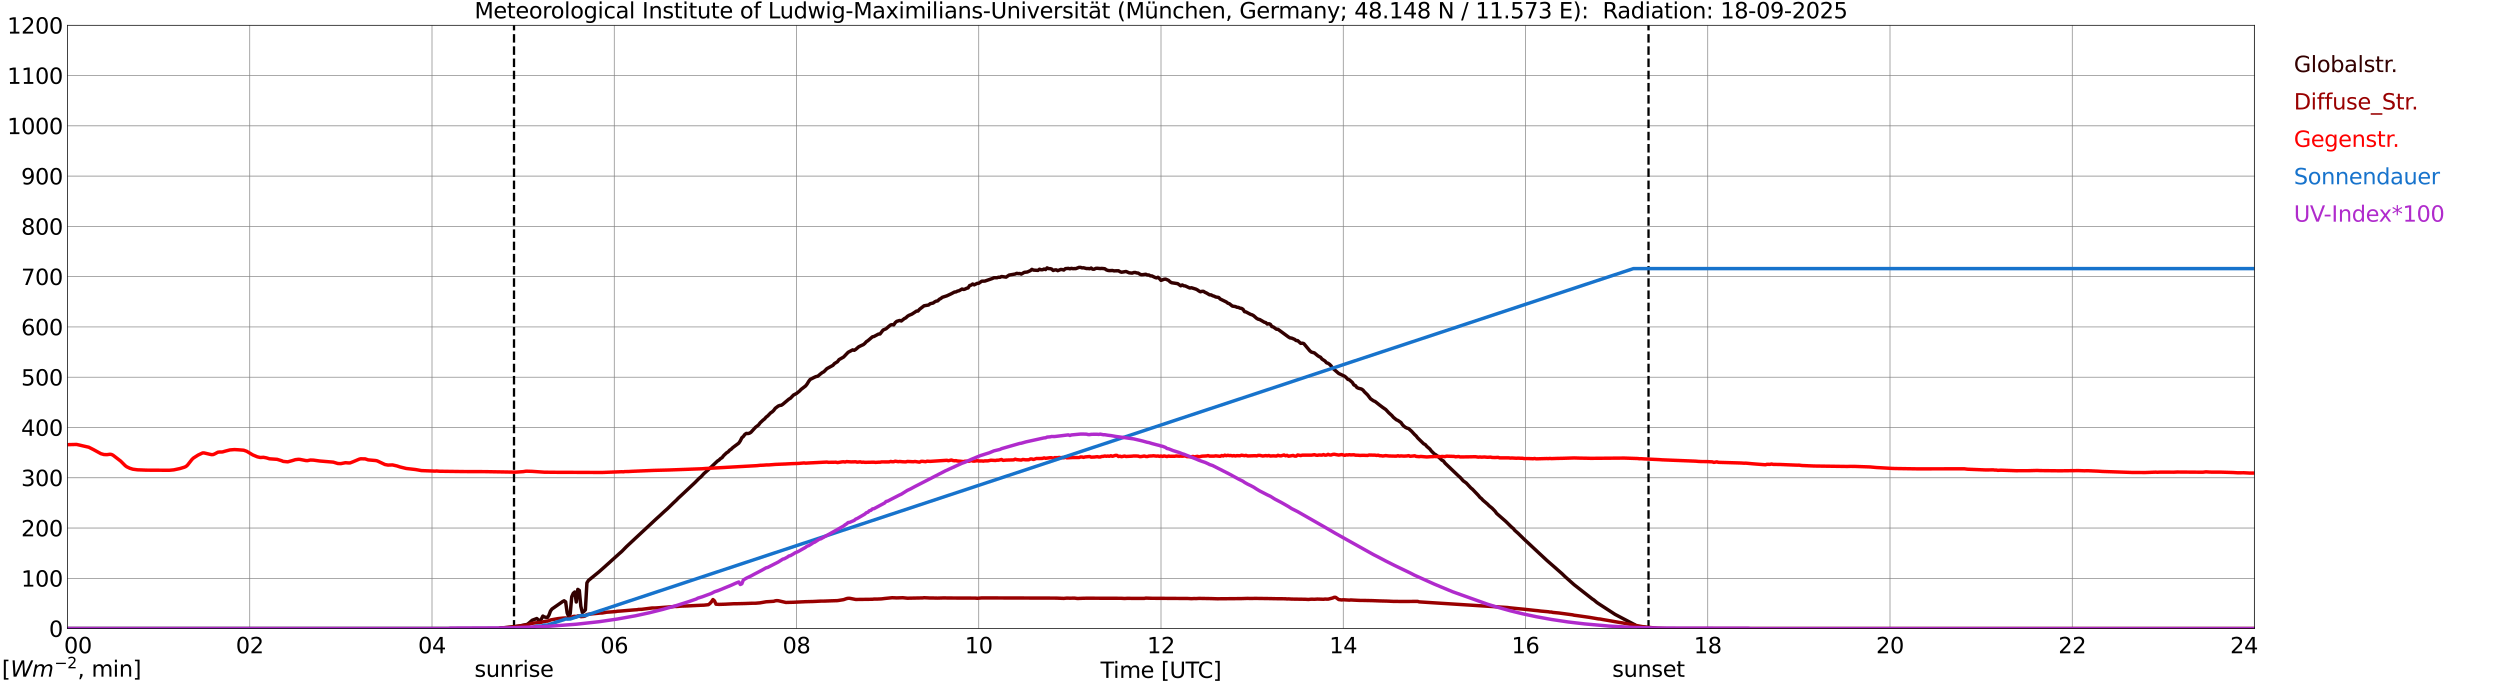 <?xml version="1.0" encoding="utf-8" standalone="no"?>
<!DOCTYPE svg PUBLIC "-//W3C//DTD SVG 1.1//EN"
  "http://www.w3.org/Graphics/SVG/1.1/DTD/svg11.dtd">
<svg xmlns:xlink="http://www.w3.org/1999/xlink" width="1085.4pt" height="296.64pt" viewBox="0 0 1085.4 296.64" xmlns="http://www.w3.org/2000/svg" version="1.1">
 <defs>
  <style type="text/css">*{stroke-linejoin: round; stroke-linecap: butt}</style>
 </defs>
 <g id="figure_1">
  <g id="patch_1">
   <path d="M 0 296.64 
L 1085.4 296.64 
L 1085.4 0 
L 0 0 
z
" style="fill: #ffffff"/>
  </g>
  <g id="axes_1">
   <g id="patch_2">
    <path d="M 29.306 272.909 
L 978.814 272.909 
L 978.814 10.976 
L 29.306 10.976 
z
" style="fill: #ffffff"/>
   </g>
   <g id="patch_3">
    <path d="M 978.814 272.909 
L 978.814 272.909 
L 978.814 10.976 
L 978.814 10.976 
z
" clip-path="url(#p2b3cc3ba8e)" style="fill: #d3d3d3; opacity: 0.25; stroke: #d3d3d3; stroke-linejoin: miter"/>
   </g>
   <g id="matplotlib.axis_1">
    <g id="xtick_1">
     <g id="line2d_1">
      <path d="M 29.306 272.909 
L 29.306 10.976 
" clip-path="url(#p2b3cc3ba8e)" style="fill: none; stroke: #808080; stroke-width: 0.3; stroke-linecap: square"/>
     </g>
     <g id="line2d_2"/>
     <g id="text_1">
      <!--    00 -->
      <g transform="translate(18.733 283.627) scale(0.095 -0.095)">
       <defs>
        <path id="DejaVuSans-20" transform="scale(0.016)"/>
        <path id="DejaVuSans-30" d="M 2034 4250 
Q 1547 4250 1301 3770 
Q 1056 3291 1056 2328 
Q 1056 1369 1301 889 
Q 1547 409 2034 409 
Q 2525 409 2770 889 
Q 3016 1369 3016 2328 
Q 3016 3291 2770 3770 
Q 2525 4250 2034 4250 
z
M 2034 4750 
Q 2819 4750 3233 4129 
Q 3647 3509 3647 2328 
Q 3647 1150 3233 529 
Q 2819 -91 2034 -91 
Q 1250 -91 836 529 
Q 422 1150 422 2328 
Q 422 3509 836 4129 
Q 1250 4750 2034 4750 
z
" transform="scale(0.016)"/>
       </defs>
       <use xlink:href="#DejaVuSans-20"/>
       <use xlink:href="#DejaVuSans-20" transform="translate(31.787 0)"/>
       <use xlink:href="#DejaVuSans-20" transform="translate(63.574 0)"/>
       <use xlink:href="#DejaVuSans-30" transform="translate(95.361 0)"/>
       <use xlink:href="#DejaVuSans-30" transform="translate(158.984 0)"/>
      </g>
     </g>
    </g>
    <g id="xtick_2">
     <g id="line2d_3">
      <path d="M 108.431 272.909 
L 108.431 10.976 
" clip-path="url(#p2b3cc3ba8e)" style="fill: none; stroke: #808080; stroke-width: 0.3; stroke-linecap: square"/>
     </g>
     <g id="line2d_4"/>
     <g id="text_2">
      <!-- 02 -->
      <g transform="translate(102.387 283.627) scale(0.095 -0.095)">
       <defs>
        <path id="DejaVuSans-32" d="M 1228 531 
L 3431 531 
L 3431 0 
L 469 0 
L 469 531 
Q 828 903 1448 1529 
Q 2069 2156 2228 2338 
Q 2531 2678 2651 2914 
Q 2772 3150 2772 3378 
Q 2772 3750 2511 3984 
Q 2250 4219 1831 4219 
Q 1534 4219 1204 4116 
Q 875 4013 500 3803 
L 500 4441 
Q 881 4594 1212 4672 
Q 1544 4750 1819 4750 
Q 2544 4750 2975 4387 
Q 3406 4025 3406 3419 
Q 3406 3131 3298 2873 
Q 3191 2616 2906 2266 
Q 2828 2175 2409 1742 
Q 1991 1309 1228 531 
z
" transform="scale(0.016)"/>
       </defs>
       <use xlink:href="#DejaVuSans-30"/>
       <use xlink:href="#DejaVuSans-32" transform="translate(63.623 0)"/>
      </g>
     </g>
    </g>
    <g id="xtick_3">
     <g id="line2d_5">
      <path d="M 187.557 272.909 
L 187.557 10.976 
" clip-path="url(#p2b3cc3ba8e)" style="fill: none; stroke: #808080; stroke-width: 0.3; stroke-linecap: square"/>
     </g>
     <g id="line2d_6"/>
     <g id="text_3">
      <!-- 04 -->
      <g transform="translate(181.513 283.627) scale(0.095 -0.095)">
       <defs>
        <path id="DejaVuSans-34" d="M 2419 4116 
L 825 1625 
L 2419 1625 
L 2419 4116 
z
M 2253 4666 
L 3047 4666 
L 3047 1625 
L 3713 1625 
L 3713 1100 
L 3047 1100 
L 3047 0 
L 2419 0 
L 2419 1100 
L 313 1100 
L 313 1709 
L 2253 4666 
z
" transform="scale(0.016)"/>
       </defs>
       <use xlink:href="#DejaVuSans-30"/>
       <use xlink:href="#DejaVuSans-34" transform="translate(63.623 0)"/>
      </g>
     </g>
    </g>
    <g id="xtick_4">
     <g id="line2d_7">
      <path d="M 266.683 272.909 
L 266.683 10.976 
" clip-path="url(#p2b3cc3ba8e)" style="fill: none; stroke: #808080; stroke-width: 0.3; stroke-linecap: square"/>
     </g>
     <g id="line2d_8"/>
     <g id="text_4">
      <!-- 06 -->
      <g transform="translate(260.638 283.627) scale(0.095 -0.095)">
       <defs>
        <path id="DejaVuSans-36" d="M 2113 2584 
Q 1688 2584 1439 2293 
Q 1191 2003 1191 1497 
Q 1191 994 1439 701 
Q 1688 409 2113 409 
Q 2538 409 2786 701 
Q 3034 994 3034 1497 
Q 3034 2003 2786 2293 
Q 2538 2584 2113 2584 
z
M 3366 4563 
L 3366 3988 
Q 3128 4100 2886 4159 
Q 2644 4219 2406 4219 
Q 1781 4219 1451 3797 
Q 1122 3375 1075 2522 
Q 1259 2794 1537 2939 
Q 1816 3084 2150 3084 
Q 2853 3084 3261 2657 
Q 3669 2231 3669 1497 
Q 3669 778 3244 343 
Q 2819 -91 2113 -91 
Q 1303 -91 875 529 
Q 447 1150 447 2328 
Q 447 3434 972 4092 
Q 1497 4750 2381 4750 
Q 2619 4750 2861 4703 
Q 3103 4656 3366 4563 
z
" transform="scale(0.016)"/>
       </defs>
       <use xlink:href="#DejaVuSans-30"/>
       <use xlink:href="#DejaVuSans-36" transform="translate(63.623 0)"/>
      </g>
     </g>
    </g>
    <g id="xtick_5">
     <g id="line2d_9">
      <path d="M 345.808 272.909 
L 345.808 10.976 
" clip-path="url(#p2b3cc3ba8e)" style="fill: none; stroke: #808080; stroke-width: 0.3; stroke-linecap: square"/>
     </g>
     <g id="line2d_10"/>
     <g id="text_5">
      <!-- 08 -->
      <g transform="translate(339.764 283.627) scale(0.095 -0.095)">
       <defs>
        <path id="DejaVuSans-38" d="M 2034 2216 
Q 1584 2216 1326 1975 
Q 1069 1734 1069 1313 
Q 1069 891 1326 650 
Q 1584 409 2034 409 
Q 2484 409 2743 651 
Q 3003 894 3003 1313 
Q 3003 1734 2745 1975 
Q 2488 2216 2034 2216 
z
M 1403 2484 
Q 997 2584 770 2862 
Q 544 3141 544 3541 
Q 544 4100 942 4425 
Q 1341 4750 2034 4750 
Q 2731 4750 3128 4425 
Q 3525 4100 3525 3541 
Q 3525 3141 3298 2862 
Q 3072 2584 2669 2484 
Q 3125 2378 3379 2068 
Q 3634 1759 3634 1313 
Q 3634 634 3220 271 
Q 2806 -91 2034 -91 
Q 1263 -91 848 271 
Q 434 634 434 1313 
Q 434 1759 690 2068 
Q 947 2378 1403 2484 
z
M 1172 3481 
Q 1172 3119 1398 2916 
Q 1625 2713 2034 2713 
Q 2441 2713 2670 2916 
Q 2900 3119 2900 3481 
Q 2900 3844 2670 4047 
Q 2441 4250 2034 4250 
Q 1625 4250 1398 4047 
Q 1172 3844 1172 3481 
z
" transform="scale(0.016)"/>
       </defs>
       <use xlink:href="#DejaVuSans-30"/>
       <use xlink:href="#DejaVuSans-38" transform="translate(63.623 0)"/>
      </g>
     </g>
    </g>
    <g id="xtick_6">
     <g id="line2d_11">
      <path d="M 424.934 272.909 
L 424.934 10.976 
" clip-path="url(#p2b3cc3ba8e)" style="fill: none; stroke: #808080; stroke-width: 0.3; stroke-linecap: square"/>
     </g>
     <g id="line2d_12"/>
     <g id="text_6">
      <!-- 10 -->
      <g transform="translate(418.89 283.627) scale(0.095 -0.095)">
       <defs>
        <path id="DejaVuSans-31" d="M 794 531 
L 1825 531 
L 1825 4091 
L 703 3866 
L 703 4441 
L 1819 4666 
L 2450 4666 
L 2450 531 
L 3481 531 
L 3481 0 
L 794 0 
L 794 531 
z
" transform="scale(0.016)"/>
       </defs>
       <use xlink:href="#DejaVuSans-31"/>
       <use xlink:href="#DejaVuSans-30" transform="translate(63.623 0)"/>
      </g>
     </g>
    </g>
    <g id="xtick_7">
     <g id="line2d_13">
      <path d="M 504.06 272.909 
L 504.06 10.976 
" clip-path="url(#p2b3cc3ba8e)" style="fill: none; stroke: #808080; stroke-width: 0.3; stroke-linecap: square"/>
     </g>
     <g id="line2d_14"/>
     <g id="text_7">
      <!-- 12 -->
      <g transform="translate(498.015 283.627) scale(0.095 -0.095)">
       <use xlink:href="#DejaVuSans-31"/>
       <use xlink:href="#DejaVuSans-32" transform="translate(63.623 0)"/>
      </g>
     </g>
    </g>
    <g id="xtick_8">
     <g id="line2d_15">
      <path d="M 583.185 272.909 
L 583.185 10.976 
" clip-path="url(#p2b3cc3ba8e)" style="fill: none; stroke: #808080; stroke-width: 0.3; stroke-linecap: square"/>
     </g>
     <g id="line2d_16"/>
     <g id="text_8">
      <!-- 14 -->
      <g transform="translate(577.141 283.627) scale(0.095 -0.095)">
       <use xlink:href="#DejaVuSans-31"/>
       <use xlink:href="#DejaVuSans-34" transform="translate(63.623 0)"/>
      </g>
     </g>
    </g>
    <g id="xtick_9">
     <g id="line2d_17">
      <path d="M 662.311 272.909 
L 662.311 10.976 
" clip-path="url(#p2b3cc3ba8e)" style="fill: none; stroke: #808080; stroke-width: 0.3; stroke-linecap: square"/>
     </g>
     <g id="line2d_18"/>
     <g id="text_9">
      <!-- 16 -->
      <g transform="translate(656.267 283.627) scale(0.095 -0.095)">
       <use xlink:href="#DejaVuSans-31"/>
       <use xlink:href="#DejaVuSans-36" transform="translate(63.623 0)"/>
      </g>
     </g>
    </g>
    <g id="xtick_10">
     <g id="line2d_19">
      <path d="M 741.437 272.909 
L 741.437 10.976 
" clip-path="url(#p2b3cc3ba8e)" style="fill: none; stroke: #808080; stroke-width: 0.3; stroke-linecap: square"/>
     </g>
     <g id="line2d_20"/>
     <g id="text_10">
      <!-- 18 -->
      <g transform="translate(735.392 283.627) scale(0.095 -0.095)">
       <use xlink:href="#DejaVuSans-31"/>
       <use xlink:href="#DejaVuSans-38" transform="translate(63.623 0)"/>
      </g>
     </g>
    </g>
    <g id="xtick_11">
     <g id="line2d_21">
      <path d="M 820.562 272.909 
L 820.562 10.976 
" clip-path="url(#p2b3cc3ba8e)" style="fill: none; stroke: #808080; stroke-width: 0.3; stroke-linecap: square"/>
     </g>
     <g id="line2d_22"/>
     <g id="text_11">
      <!-- 20 -->
      <g transform="translate(814.518 283.627) scale(0.095 -0.095)">
       <use xlink:href="#DejaVuSans-32"/>
       <use xlink:href="#DejaVuSans-30" transform="translate(63.623 0)"/>
      </g>
     </g>
    </g>
    <g id="xtick_12">
     <g id="line2d_23">
      <path d="M 899.688 272.909 
L 899.688 10.976 
" clip-path="url(#p2b3cc3ba8e)" style="fill: none; stroke: #808080; stroke-width: 0.3; stroke-linecap: square"/>
     </g>
     <g id="line2d_24"/>
     <g id="text_12">
      <!-- 22 -->
      <g transform="translate(893.644 283.627) scale(0.095 -0.095)">
       <use xlink:href="#DejaVuSans-32"/>
       <use xlink:href="#DejaVuSans-32" transform="translate(63.623 0)"/>
      </g>
     </g>
    </g>
    <g id="xtick_13">
     <g id="line2d_25">
      <path d="M 978.814 272.909 
L 978.814 10.976 
" clip-path="url(#p2b3cc3ba8e)" style="fill: none; stroke: #808080; stroke-width: 0.3; stroke-linecap: square"/>
     </g>
     <g id="line2d_26"/>
     <g id="text_13">
      <!-- 24    -->
      <g transform="translate(968.241 283.627) scale(0.095 -0.095)">
       <use xlink:href="#DejaVuSans-32"/>
       <use xlink:href="#DejaVuSans-34" transform="translate(63.623 0)"/>
       <use xlink:href="#DejaVuSans-20" transform="translate(127.246 0)"/>
       <use xlink:href="#DejaVuSans-20" transform="translate(159.033 0)"/>
       <use xlink:href="#DejaVuSans-20" transform="translate(190.82 0)"/>
      </g>
     </g>
    </g>
    <g id="text_14">
     <!-- Time [UTC] -->
     <g transform="translate(477.806 294.322) scale(0.095 -0.095)">
      <defs>
       <path id="DejaVuSans-54" d="M -19 4666 
L 3928 4666 
L 3928 4134 
L 2272 4134 
L 2272 0 
L 1638 0 
L 1638 4134 
L -19 4134 
L -19 4666 
z
" transform="scale(0.016)"/>
       <path id="DejaVuSans-69" d="M 603 3500 
L 1178 3500 
L 1178 0 
L 603 0 
L 603 3500 
z
M 603 4863 
L 1178 4863 
L 1178 4134 
L 603 4134 
L 603 4863 
z
" transform="scale(0.016)"/>
       <path id="DejaVuSans-6d" d="M 3328 2828 
Q 3544 3216 3844 3400 
Q 4144 3584 4550 3584 
Q 5097 3584 5394 3201 
Q 5691 2819 5691 2113 
L 5691 0 
L 5113 0 
L 5113 2094 
Q 5113 2597 4934 2840 
Q 4756 3084 4391 3084 
Q 3944 3084 3684 2787 
Q 3425 2491 3425 1978 
L 3425 0 
L 2847 0 
L 2847 2094 
Q 2847 2600 2669 2842 
Q 2491 3084 2119 3084 
Q 1678 3084 1418 2786 
Q 1159 2488 1159 1978 
L 1159 0 
L 581 0 
L 581 3500 
L 1159 3500 
L 1159 2956 
Q 1356 3278 1631 3431 
Q 1906 3584 2284 3584 
Q 2666 3584 2933 3390 
Q 3200 3197 3328 2828 
z
" transform="scale(0.016)"/>
       <path id="DejaVuSans-65" d="M 3597 1894 
L 3597 1613 
L 953 1613 
Q 991 1019 1311 708 
Q 1631 397 2203 397 
Q 2534 397 2845 478 
Q 3156 559 3463 722 
L 3463 178 
Q 3153 47 2828 -22 
Q 2503 -91 2169 -91 
Q 1331 -91 842 396 
Q 353 884 353 1716 
Q 353 2575 817 3079 
Q 1281 3584 2069 3584 
Q 2775 3584 3186 3129 
Q 3597 2675 3597 1894 
z
M 3022 2063 
Q 3016 2534 2758 2815 
Q 2500 3097 2075 3097 
Q 1594 3097 1305 2825 
Q 1016 2553 972 2059 
L 3022 2063 
z
" transform="scale(0.016)"/>
       <path id="DejaVuSans-5b" d="M 550 4863 
L 1875 4863 
L 1875 4416 
L 1125 4416 
L 1125 -397 
L 1875 -397 
L 1875 -844 
L 550 -844 
L 550 4863 
z
" transform="scale(0.016)"/>
       <path id="DejaVuSans-55" d="M 556 4666 
L 1191 4666 
L 1191 1831 
Q 1191 1081 1462 751 
Q 1734 422 2344 422 
Q 2950 422 3222 751 
Q 3494 1081 3494 1831 
L 3494 4666 
L 4128 4666 
L 4128 1753 
Q 4128 841 3676 375 
Q 3225 -91 2344 -91 
Q 1459 -91 1007 375 
Q 556 841 556 1753 
L 556 4666 
z
" transform="scale(0.016)"/>
       <path id="DejaVuSans-43" d="M 4122 4306 
L 4122 3641 
Q 3803 3938 3442 4084 
Q 3081 4231 2675 4231 
Q 1875 4231 1450 3742 
Q 1025 3253 1025 2328 
Q 1025 1406 1450 917 
Q 1875 428 2675 428 
Q 3081 428 3442 575 
Q 3803 722 4122 1019 
L 4122 359 
Q 3791 134 3420 21 
Q 3050 -91 2638 -91 
Q 1578 -91 968 557 
Q 359 1206 359 2328 
Q 359 3453 968 4101 
Q 1578 4750 2638 4750 
Q 3056 4750 3426 4639 
Q 3797 4528 4122 4306 
z
" transform="scale(0.016)"/>
       <path id="DejaVuSans-5d" d="M 1947 4863 
L 1947 -844 
L 622 -844 
L 622 -397 
L 1369 -397 
L 1369 4416 
L 622 4416 
L 622 4863 
L 1947 4863 
z
" transform="scale(0.016)"/>
      </defs>
      <use xlink:href="#DejaVuSans-54"/>
      <use xlink:href="#DejaVuSans-69" transform="translate(57.959 0)"/>
      <use xlink:href="#DejaVuSans-6d" transform="translate(85.742 0)"/>
      <use xlink:href="#DejaVuSans-65" transform="translate(183.154 0)"/>
      <use xlink:href="#DejaVuSans-20" transform="translate(244.678 0)"/>
      <use xlink:href="#DejaVuSans-5b" transform="translate(276.465 0)"/>
      <use xlink:href="#DejaVuSans-55" transform="translate(315.479 0)"/>
      <use xlink:href="#DejaVuSans-54" transform="translate(388.672 0)"/>
      <use xlink:href="#DejaVuSans-43" transform="translate(443.881 0)"/>
      <use xlink:href="#DejaVuSans-5d" transform="translate(513.705 0)"/>
     </g>
    </g>
   </g>
   <g id="matplotlib.axis_2">
    <g id="ytick_1">
     <g id="line2d_27">
      <path d="M 29.306 272.909 
L 978.814 272.909 
" clip-path="url(#p2b3cc3ba8e)" style="fill: none; stroke: #808080; stroke-width: 0.3; stroke-linecap: square"/>
     </g>
     <g id="line2d_28"/>
     <g id="text_15">
      <!-- 0 -->
      <g transform="translate(21.261 276.518) scale(0.095 -0.095)">
       <use xlink:href="#DejaVuSans-30"/>
      </g>
     </g>
    </g>
    <g id="ytick_2">
     <g id="line2d_29">
      <path d="M 29.306 251.081 
L 978.814 251.081 
" clip-path="url(#p2b3cc3ba8e)" style="fill: none; stroke: #808080; stroke-width: 0.3; stroke-linecap: square"/>
     </g>
     <g id="line2d_30"/>
     <g id="text_16">
      <!-- 100 -->
      <g transform="translate(9.173 254.69) scale(0.095 -0.095)">
       <use xlink:href="#DejaVuSans-31"/>
       <use xlink:href="#DejaVuSans-30" transform="translate(63.623 0)"/>
       <use xlink:href="#DejaVuSans-30" transform="translate(127.246 0)"/>
      </g>
     </g>
    </g>
    <g id="ytick_3">
     <g id="line2d_31">
      <path d="M 29.306 229.253 
L 978.814 229.253 
" clip-path="url(#p2b3cc3ba8e)" style="fill: none; stroke: #808080; stroke-width: 0.3; stroke-linecap: square"/>
     </g>
     <g id="line2d_32"/>
     <g id="text_17">
      <!-- 200 -->
      <g transform="translate(9.173 232.863) scale(0.095 -0.095)">
       <use xlink:href="#DejaVuSans-32"/>
       <use xlink:href="#DejaVuSans-30" transform="translate(63.623 0)"/>
       <use xlink:href="#DejaVuSans-30" transform="translate(127.246 0)"/>
      </g>
     </g>
    </g>
    <g id="ytick_4">
     <g id="line2d_33">
      <path d="M 29.306 207.426 
L 978.814 207.426 
" clip-path="url(#p2b3cc3ba8e)" style="fill: none; stroke: #808080; stroke-width: 0.3; stroke-linecap: square"/>
     </g>
     <g id="line2d_34"/>
     <g id="text_18">
      <!-- 300 -->
      <g transform="translate(9.173 211.035) scale(0.095 -0.095)">
       <defs>
        <path id="DejaVuSans-33" d="M 2597 2516 
Q 3050 2419 3304 2112 
Q 3559 1806 3559 1356 
Q 3559 666 3084 287 
Q 2609 -91 1734 -91 
Q 1441 -91 1130 -33 
Q 819 25 488 141 
L 488 750 
Q 750 597 1062 519 
Q 1375 441 1716 441 
Q 2309 441 2620 675 
Q 2931 909 2931 1356 
Q 2931 1769 2642 2001 
Q 2353 2234 1838 2234 
L 1294 2234 
L 1294 2753 
L 1863 2753 
Q 2328 2753 2575 2939 
Q 2822 3125 2822 3475 
Q 2822 3834 2567 4026 
Q 2313 4219 1838 4219 
Q 1578 4219 1281 4162 
Q 984 4106 628 3988 
L 628 4550 
Q 988 4650 1302 4700 
Q 1616 4750 1894 4750 
Q 2613 4750 3031 4423 
Q 3450 4097 3450 3541 
Q 3450 3153 3228 2886 
Q 3006 2619 2597 2516 
z
" transform="scale(0.016)"/>
       </defs>
       <use xlink:href="#DejaVuSans-33"/>
       <use xlink:href="#DejaVuSans-30" transform="translate(63.623 0)"/>
       <use xlink:href="#DejaVuSans-30" transform="translate(127.246 0)"/>
      </g>
     </g>
    </g>
    <g id="ytick_5">
     <g id="line2d_35">
      <path d="M 29.306 185.598 
L 978.814 185.598 
" clip-path="url(#p2b3cc3ba8e)" style="fill: none; stroke: #808080; stroke-width: 0.3; stroke-linecap: square"/>
     </g>
     <g id="line2d_36"/>
     <g id="text_19">
      <!-- 400 -->
      <g transform="translate(9.173 189.207) scale(0.095 -0.095)">
       <use xlink:href="#DejaVuSans-34"/>
       <use xlink:href="#DejaVuSans-30" transform="translate(63.623 0)"/>
       <use xlink:href="#DejaVuSans-30" transform="translate(127.246 0)"/>
      </g>
     </g>
    </g>
    <g id="ytick_6">
     <g id="line2d_37">
      <path d="M 29.306 163.77 
L 978.814 163.77 
" clip-path="url(#p2b3cc3ba8e)" style="fill: none; stroke: #808080; stroke-width: 0.3; stroke-linecap: square"/>
     </g>
     <g id="line2d_38"/>
     <g id="text_20">
      <!-- 500 -->
      <g transform="translate(9.173 167.379) scale(0.095 -0.095)">
       <defs>
        <path id="DejaVuSans-35" d="M 691 4666 
L 3169 4666 
L 3169 4134 
L 1269 4134 
L 1269 2991 
Q 1406 3038 1543 3061 
Q 1681 3084 1819 3084 
Q 2600 3084 3056 2656 
Q 3513 2228 3513 1497 
Q 3513 744 3044 326 
Q 2575 -91 1722 -91 
Q 1428 -91 1123 -41 
Q 819 9 494 109 
L 494 744 
Q 775 591 1075 516 
Q 1375 441 1709 441 
Q 2250 441 2565 725 
Q 2881 1009 2881 1497 
Q 2881 1984 2565 2268 
Q 2250 2553 1709 2553 
Q 1456 2553 1204 2497 
Q 953 2441 691 2322 
L 691 4666 
z
" transform="scale(0.016)"/>
       </defs>
       <use xlink:href="#DejaVuSans-35"/>
       <use xlink:href="#DejaVuSans-30" transform="translate(63.623 0)"/>
       <use xlink:href="#DejaVuSans-30" transform="translate(127.246 0)"/>
      </g>
     </g>
    </g>
    <g id="ytick_7">
     <g id="line2d_39">
      <path d="M 29.306 141.942 
L 978.814 141.942 
" clip-path="url(#p2b3cc3ba8e)" style="fill: none; stroke: #808080; stroke-width: 0.3; stroke-linecap: square"/>
     </g>
     <g id="line2d_40"/>
     <g id="text_21">
      <!-- 600 -->
      <g transform="translate(9.173 145.551) scale(0.095 -0.095)">
       <use xlink:href="#DejaVuSans-36"/>
       <use xlink:href="#DejaVuSans-30" transform="translate(63.623 0)"/>
       <use xlink:href="#DejaVuSans-30" transform="translate(127.246 0)"/>
      </g>
     </g>
    </g>
    <g id="ytick_8">
     <g id="line2d_41">
      <path d="M 29.306 120.114 
L 978.814 120.114 
" clip-path="url(#p2b3cc3ba8e)" style="fill: none; stroke: #808080; stroke-width: 0.3; stroke-linecap: square"/>
     </g>
     <g id="line2d_42"/>
     <g id="text_22">
      <!-- 700 -->
      <g transform="translate(9.173 123.724) scale(0.095 -0.095)">
       <defs>
        <path id="DejaVuSans-37" d="M 525 4666 
L 3525 4666 
L 3525 4397 
L 1831 0 
L 1172 0 
L 2766 4134 
L 525 4134 
L 525 4666 
z
" transform="scale(0.016)"/>
       </defs>
       <use xlink:href="#DejaVuSans-37"/>
       <use xlink:href="#DejaVuSans-30" transform="translate(63.623 0)"/>
       <use xlink:href="#DejaVuSans-30" transform="translate(127.246 0)"/>
      </g>
     </g>
    </g>
    <g id="ytick_9">
     <g id="line2d_43">
      <path d="M 29.306 98.287 
L 978.814 98.287 
" clip-path="url(#p2b3cc3ba8e)" style="fill: none; stroke: #808080; stroke-width: 0.3; stroke-linecap: square"/>
     </g>
     <g id="line2d_44"/>
     <g id="text_23">
      <!-- 800 -->
      <g transform="translate(9.173 101.896) scale(0.095 -0.095)">
       <use xlink:href="#DejaVuSans-38"/>
       <use xlink:href="#DejaVuSans-30" transform="translate(63.623 0)"/>
       <use xlink:href="#DejaVuSans-30" transform="translate(127.246 0)"/>
      </g>
     </g>
    </g>
    <g id="ytick_10">
     <g id="line2d_45">
      <path d="M 29.306 76.459 
L 978.814 76.459 
" clip-path="url(#p2b3cc3ba8e)" style="fill: none; stroke: #808080; stroke-width: 0.3; stroke-linecap: square"/>
     </g>
     <g id="line2d_46"/>
     <g id="text_24">
      <!-- 900 -->
      <g transform="translate(9.173 80.068) scale(0.095 -0.095)">
       <defs>
        <path id="DejaVuSans-39" d="M 703 97 
L 703 672 
Q 941 559 1184 500 
Q 1428 441 1663 441 
Q 2288 441 2617 861 
Q 2947 1281 2994 2138 
Q 2813 1869 2534 1725 
Q 2256 1581 1919 1581 
Q 1219 1581 811 2004 
Q 403 2428 403 3163 
Q 403 3881 828 4315 
Q 1253 4750 1959 4750 
Q 2769 4750 3195 4129 
Q 3622 3509 3622 2328 
Q 3622 1225 3098 567 
Q 2575 -91 1691 -91 
Q 1453 -91 1209 -44 
Q 966 3 703 97 
z
M 1959 2075 
Q 2384 2075 2632 2365 
Q 2881 2656 2881 3163 
Q 2881 3666 2632 3958 
Q 2384 4250 1959 4250 
Q 1534 4250 1286 3958 
Q 1038 3666 1038 3163 
Q 1038 2656 1286 2365 
Q 1534 2075 1959 2075 
z
" transform="scale(0.016)"/>
       </defs>
       <use xlink:href="#DejaVuSans-39"/>
       <use xlink:href="#DejaVuSans-30" transform="translate(63.623 0)"/>
       <use xlink:href="#DejaVuSans-30" transform="translate(127.246 0)"/>
      </g>
     </g>
    </g>
    <g id="ytick_11">
     <g id="line2d_47">
      <path d="M 29.306 54.631 
L 978.814 54.631 
" clip-path="url(#p2b3cc3ba8e)" style="fill: none; stroke: #808080; stroke-width: 0.3; stroke-linecap: square"/>
     </g>
     <g id="line2d_48"/>
     <g id="text_25">
      <!-- 1000 -->
      <g transform="translate(3.128 58.24) scale(0.095 -0.095)">
       <use xlink:href="#DejaVuSans-31"/>
       <use xlink:href="#DejaVuSans-30" transform="translate(63.623 0)"/>
       <use xlink:href="#DejaVuSans-30" transform="translate(127.246 0)"/>
       <use xlink:href="#DejaVuSans-30" transform="translate(190.869 0)"/>
      </g>
     </g>
    </g>
    <g id="ytick_12">
     <g id="line2d_49">
      <path d="M 29.306 32.803 
L 978.814 32.803 
" clip-path="url(#p2b3cc3ba8e)" style="fill: none; stroke: #808080; stroke-width: 0.3; stroke-linecap: square"/>
     </g>
     <g id="line2d_50"/>
     <g id="text_26">
      <!-- 1100 -->
      <g transform="translate(3.128 36.413) scale(0.095 -0.095)">
       <use xlink:href="#DejaVuSans-31"/>
       <use xlink:href="#DejaVuSans-31" transform="translate(63.623 0)"/>
       <use xlink:href="#DejaVuSans-30" transform="translate(127.246 0)"/>
       <use xlink:href="#DejaVuSans-30" transform="translate(190.869 0)"/>
      </g>
     </g>
    </g>
    <g id="ytick_13">
     <g id="line2d_51">
      <path d="M 29.306 10.976 
L 978.814 10.976 
" clip-path="url(#p2b3cc3ba8e)" style="fill: none; stroke: #808080; stroke-width: 0.3; stroke-linecap: square"/>
     </g>
     <g id="line2d_52"/>
     <g id="text_27">
      <!-- 1200 -->
      <g transform="translate(3.128 14.585) scale(0.095 -0.095)">
       <use xlink:href="#DejaVuSans-31"/>
       <use xlink:href="#DejaVuSans-32" transform="translate(63.623 0)"/>
       <use xlink:href="#DejaVuSans-30" transform="translate(127.246 0)"/>
       <use xlink:href="#DejaVuSans-30" transform="translate(190.869 0)"/>
      </g>
     </g>
    </g>
   </g>
   <g id="line2d_53">
    <path d="M 223.164 272.909 
L 223.164 10.976 
" clip-path="url(#p2b3cc3ba8e)" style="fill: none; stroke-dasharray: 3.7,1.6; stroke-dashoffset: 0; stroke: #000000"/>
   </g>
   <g id="line2d_54">
    <path d="M 715.721 272.909 
L 715.721 10.976 
" clip-path="url(#p2b3cc3ba8e)" style="fill: none; stroke-dasharray: 3.7,1.6; stroke-dashoffset: 0; stroke: #000000"/>
   </g>
   <g id="line2d_55">
    <path d="M 29.306 272.909 
L 216.57 272.909 
L 217.229 272.675 
L 220.526 272.422 
L 225.142 271.848 
L 228.439 271.189 
L 229.098 270.986 
L 231.076 269.281 
L 233.054 268.539 
L 234.373 269.635 
L 235.033 268.792 
L 235.692 267.474 
L 236.351 267.88 
L 237.67 268.115 
L 238.329 267.087 
L 238.989 265.28 
L 239.648 264.403 
L 244.264 261.179 
L 244.923 260.84 
L 245.583 261.314 
L 246.242 266.09 
L 246.901 267.712 
L 247.561 266.461 
L 248.22 259.118 
L 248.88 257.599 
L 249.539 257.025 
L 250.198 261.364 
L 250.858 255.894 
L 251.517 256.35 
L 252.176 263.254 
L 252.836 265.922 
L 253.495 265.466 
L 254.155 264.756 
L 254.814 253.059 
L 255.473 252.011 
L 260.089 248.248 
L 264.705 244.127 
L 266.023 242.928 
L 268.661 240.549 
L 269.98 239.384 
L 271.958 237.358 
L 275.914 233.66 
L 285.145 225.069 
L 286.464 223.886 
L 288.442 222.046 
L 289.761 220.882 
L 292.399 218.315 
L 293.717 217.084 
L 294.377 216.375 
L 295.696 215.159 
L 301.63 209.604 
L 302.949 208.272 
L 303.608 207.596 
L 304.267 207.089 
L 305.586 205.638 
L 307.564 203.898 
L 311.521 200.15 
L 312.18 199.729 
L 312.839 199.087 
L 313.499 198.684 
L 314.158 197.821 
L 315.477 196.573 
L 316.136 196.184 
L 316.796 195.442 
L 317.455 195.019 
L 318.114 194.362 
L 320.752 192.386 
L 321.411 191.406 
L 322.071 190.072 
L 322.73 189.498 
L 323.39 188.603 
L 324.049 188.165 
L 324.708 188.232 
L 325.368 188.082 
L 326.027 187.676 
L 328.005 185.515 
L 329.324 184.519 
L 329.983 183.625 
L 331.302 182.376 
L 331.961 181.87 
L 332.621 181.093 
L 333.28 180.604 
L 334.599 179.235 
L 335.258 178.814 
L 335.918 178.172 
L 336.577 177.277 
L 337.896 176.282 
L 338.555 176.028 
L 339.215 175.943 
L 339.874 175.505 
L 342.512 173.276 
L 343.171 172.905 
L 344.49 171.521 
L 345.808 170.829 
L 347.127 169.781 
L 347.787 169.072 
L 349.765 167.553 
L 350.424 166.71 
L 351.083 165.612 
L 351.743 164.735 
L 353.721 163.737 
L 354.38 163.469 
L 355.04 163.349 
L 356.359 162.236 
L 357.018 161.747 
L 357.677 161.408 
L 358.996 160.057 
L 361.634 158.606 
L 362.293 157.846 
L 363.612 157.036 
L 364.271 156.141 
L 366.249 155.011 
L 368.227 152.95 
L 370.206 151.904 
L 370.865 152.09 
L 371.524 151.684 
L 372.843 150.553 
L 374.162 149.912 
L 374.821 149.626 
L 375.481 149.084 
L 376.14 148.342 
L 376.799 147.921 
L 378.777 146.231 
L 379.437 146.096 
L 381.415 145.033 
L 382.074 145 
L 383.393 143.296 
L 384.712 142.721 
L 386.031 141.589 
L 386.69 141.082 
L 387.349 140.932 
L 388.009 141.067 
L 388.668 140.087 
L 389.328 139.513 
L 390.646 139.124 
L 391.306 139.362 
L 392.624 138.314 
L 393.284 137.994 
L 393.943 137.352 
L 394.603 136.931 
L 395.921 136.374 
L 397.24 135.512 
L 397.899 135.056 
L 398.559 135.04 
L 399.218 134.281 
L 401.196 132.761 
L 403.175 132.423 
L 403.834 131.867 
L 405.153 131.561 
L 405.812 131.055 
L 406.471 130.734 
L 407.131 130.633 
L 407.79 129.941 
L 408.45 129.603 
L 409.109 129.081 
L 411.087 128.44 
L 413.065 127.51 
L 414.384 126.8 
L 415.043 126.735 
L 415.703 126.379 
L 416.362 126.244 
L 417.681 125.484 
L 418.34 125.687 
L 419 125.502 
L 419.659 125.163 
L 420.318 124.995 
L 420.978 123.965 
L 421.637 123.797 
L 422.297 123.308 
L 422.956 123.679 
L 424.275 123.02 
L 424.934 122.987 
L 426.253 122.075 
L 427.572 122.04 
L 430.869 120.909 
L 431.528 120.573 
L 432.847 120.588 
L 433.506 120.37 
L 434.165 120.403 
L 434.825 120.049 
L 436.803 120.32 
L 438.122 119.425 
L 440.759 118.969 
L 441.419 118.665 
L 442.078 118.8 
L 442.737 118.748 
L 443.397 119.001 
L 444.716 118.242 
L 446.034 118.091 
L 447.353 117.5 
L 448.012 116.943 
L 448.672 117.264 
L 450.65 117.399 
L 451.309 116.875 
L 451.969 117.128 
L 452.628 117.111 
L 453.287 116.79 
L 453.947 117.043 
L 454.606 116.301 
L 455.266 116.622 
L 455.925 116.64 
L 456.584 116.808 
L 457.244 117.432 
L 457.903 117.214 
L 458.563 117.146 
L 459.222 117.517 
L 460.541 116.993 
L 461.2 117.043 
L 461.859 117.246 
L 462.519 116.64 
L 463.838 116.519 
L 464.497 116.722 
L 465.156 116.504 
L 465.816 116.64 
L 467.134 116.605 
L 468.453 116.081 
L 469.113 116.081 
L 469.772 116.301 
L 470.431 116.266 
L 471.75 116.605 
L 472.409 116.572 
L 473.069 116.69 
L 473.728 116.369 
L 474.388 116.875 
L 475.047 116.875 
L 475.706 116.519 
L 476.366 116.469 
L 477.685 116.605 
L 478.344 116.537 
L 479.663 116.672 
L 480.322 117.161 
L 480.981 117.399 
L 481.641 117.5 
L 482.96 117.432 
L 483.619 117.6 
L 485.597 117.55 
L 486.256 117.956 
L 486.916 118.191 
L 488.894 117.871 
L 490.213 118.445 
L 491.532 118.58 
L 492.191 118.327 
L 492.85 118.294 
L 493.51 118.495 
L 494.169 118.563 
L 494.828 119.001 
L 495.488 119.272 
L 496.147 119.254 
L 497.466 119.069 
L 498.125 119.407 
L 498.785 119.375 
L 499.444 119.778 
L 500.103 119.796 
L 501.422 120.438 
L 502.082 120.656 
L 502.741 120.387 
L 503.4 120.977 
L 504.06 121.721 
L 505.379 121.247 
L 506.038 121.162 
L 507.357 121.736 
L 508.016 122.378 
L 508.675 122.749 
L 511.313 123.155 
L 512.632 124.083 
L 513.291 123.712 
L 513.95 124.083 
L 514.61 124.15 
L 516.588 125.063 
L 517.247 124.928 
L 519.226 125.534 
L 519.885 125.873 
L 520.544 126.346 
L 521.204 126.682 
L 521.863 126.482 
L 522.522 126.497 
L 523.182 126.936 
L 523.841 127.224 
L 525.16 128.016 
L 525.819 128.016 
L 526.479 128.405 
L 527.138 128.59 
L 527.797 128.929 
L 529.116 129.147 
L 529.776 129.823 
L 532.413 131.107 
L 533.073 131.629 
L 533.732 131.849 
L 535.051 132.895 
L 536.369 133.098 
L 537.029 133.401 
L 537.688 133.469 
L 538.348 133.79 
L 539.007 133.892 
L 539.666 134.296 
L 540.326 135.309 
L 540.985 135.444 
L 542.963 136.492 
L 543.623 136.695 
L 544.282 137.066 
L 545.601 138.229 
L 546.26 138.585 
L 546.919 138.736 
L 548.238 139.495 
L 548.898 139.884 
L 549.557 140.069 
L 550.216 140.696 
L 550.876 140.543 
L 551.535 140.796 
L 552.195 141.792 
L 552.854 141.962 
L 554.173 142.94 
L 554.832 142.957 
L 559.448 146.334 
L 560.107 146.723 
L 560.766 146.788 
L 562.085 147.347 
L 562.745 147.868 
L 563.404 147.886 
L 564.723 149.069 
L 565.382 149.001 
L 566.042 149.152 
L 568.679 152.308 
L 569.338 152.85 
L 570.657 153.221 
L 571.976 154.336 
L 572.635 154.79 
L 573.295 155.078 
L 573.954 155.888 
L 575.273 156.748 
L 575.932 157.525 
L 576.592 157.711 
L 577.251 158.184 
L 577.91 158.859 
L 578.57 159.839 
L 581.207 162.135 
L 583.845 163.384 
L 584.504 163.958 
L 585.164 164.7 
L 585.823 164.885 
L 587.142 166.051 
L 587.801 167.131 
L 588.46 167.402 
L 589.12 168.245 
L 589.779 168.55 
L 591.098 168.904 
L 591.757 169.36 
L 592.417 170.17 
L 593.736 171.436 
L 595.054 173.158 
L 596.373 174.053 
L 597.032 174.324 
L 599.011 175.893 
L 600.329 176.888 
L 601.648 177.801 
L 602.967 179.218 
L 604.286 180.401 
L 604.945 181.178 
L 606.264 182.256 
L 606.923 182.544 
L 608.242 183.439 
L 608.901 184.402 
L 609.561 185.076 
L 610.22 185.565 
L 610.879 185.886 
L 611.539 186.056 
L 612.858 187.237 
L 614.176 188.671 
L 614.836 189.263 
L 615.495 190.125 
L 618.133 192.707 
L 618.792 193.01 
L 619.451 193.805 
L 620.77 194.936 
L 621.429 195.813 
L 622.748 197.097 
L 623.408 197.468 
L 624.726 198.563 
L 626.045 199.814 
L 626.705 200.15 
L 627.364 201.063 
L 628.683 202.329 
L 633.298 206.718 
L 633.958 207.275 
L 635.276 208.761 
L 636.595 209.707 
L 638.573 211.833 
L 639.233 212.356 
L 641.87 215.109 
L 642.53 215.936 
L 643.189 216.458 
L 643.848 217.185 
L 645.827 218.872 
L 646.486 219.566 
L 647.805 220.629 
L 649.123 221.978 
L 649.783 222.908 
L 653.739 226.368 
L 656.377 228.967 
L 657.036 229.474 
L 657.695 230.318 
L 659.014 231.467 
L 661.652 234.049 
L 671.542 243.267 
L 678.136 249.04 
L 679.455 250.324 
L 683.411 253.851 
L 691.324 260.048 
L 691.983 260.469 
L 693.302 261.582 
L 694.621 262.46 
L 701.215 266.749 
L 709.786 271.256 
L 710.446 271.831 
L 711.105 272.084 
L 711.765 272.084 
L 715.721 272.708 
L 718.358 272.909 
L 978.154 272.909 
L 978.154 272.909 
" clip-path="url(#p2b3cc3ba8e)" style="fill: none; stroke: #330000; stroke-width: 1.5; stroke-linecap: square"/>
   </g>
   <g id="line2d_56">
    <path d="M 29.306 272.909 
L 216.57 272.909 
L 217.229 272.645 
L 221.845 272.267 
L 229.098 271.302 
L 230.417 270.757 
L 231.736 270.506 
L 233.714 270.296 
L 234.373 270.296 
L 237.011 269.707 
L 237.67 269.665 
L 238.329 269.497 
L 238.989 269.161 
L 242.286 268.574 
L 244.264 268.364 
L 245.583 268.279 
L 246.242 268.574 
L 246.901 268.491 
L 247.561 268.279 
L 248.22 267.86 
L 248.88 267.65 
L 249.539 267.568 
L 250.198 267.733 
L 250.858 267.399 
L 251.517 267.441 
L 252.176 267.733 
L 253.495 267.609 
L 254.155 267.399 
L 254.814 266.81 
L 256.133 266.601 
L 258.77 266.35 
L 260.748 266.14 
L 261.408 266.14 
L 263.386 265.804 
L 264.705 265.719 
L 267.342 265.509 
L 268.002 265.385 
L 269.32 265.3 
L 273.277 264.963 
L 275.255 264.795 
L 276.573 264.712 
L 277.233 264.586 
L 278.552 264.544 
L 283.167 263.957 
L 284.486 263.957 
L 285.805 263.872 
L 292.399 263.368 
L 293.058 263.285 
L 293.717 263.326 
L 295.696 263.158 
L 298.333 263.075 
L 304.267 262.781 
L 305.586 262.739 
L 307.564 262.53 
L 308.224 262.025 
L 308.883 261.27 
L 309.543 260.305 
L 310.202 260.893 
L 310.861 262.32 
L 312.18 262.403 
L 314.818 262.32 
L 318.774 262.111 
L 320.093 262.111 
L 323.39 262.025 
L 326.686 261.899 
L 328.005 261.899 
L 329.983 261.731 
L 332.621 261.27 
L 335.918 261.061 
L 336.577 260.851 
L 337.236 260.766 
L 337.896 260.807 
L 341.193 261.565 
L 344.49 261.48 
L 349.765 261.229 
L 353.062 261.144 
L 356.359 260.976 
L 357.677 260.976 
L 360.974 260.851 
L 363.612 260.766 
L 366.249 260.347 
L 367.568 259.884 
L 368.227 259.76 
L 368.887 259.76 
L 371.524 260.262 
L 378.777 260.179 
L 379.437 260.094 
L 380.756 260.094 
L 382.734 260.011 
L 384.053 259.843 
L 387.349 259.507 
L 389.328 259.592 
L 391.965 259.507 
L 393.943 259.716 
L 395.921 259.675 
L 400.537 259.592 
L 401.196 259.507 
L 403.834 259.633 
L 405.153 259.633 
L 407.131 259.675 
L 409.768 259.592 
L 411.746 259.633 
L 423.615 259.675 
L 424.275 259.76 
L 426.253 259.592 
L 458.563 259.675 
L 461.859 259.801 
L 463.178 259.675 
L 464.497 259.716 
L 466.475 259.675 
L 467.794 259.843 
L 469.772 259.76 
L 471.75 259.716 
L 486.916 259.76 
L 488.235 259.843 
L 489.553 259.76 
L 491.532 259.801 
L 496.807 259.801 
L 497.466 259.675 
L 500.103 259.76 
L 501.422 259.76 
L 515.929 259.843 
L 517.247 259.928 
L 518.566 259.843 
L 519.226 259.884 
L 520.544 259.801 
L 525.819 259.884 
L 528.457 259.969 
L 539.007 259.884 
L 541.644 259.801 
L 542.963 259.843 
L 544.941 259.801 
L 551.535 259.884 
L 553.513 259.928 
L 558.129 259.969 
L 558.788 260.052 
L 559.448 260.011 
L 560.766 260.094 
L 566.701 260.179 
L 568.02 260.262 
L 569.338 260.137 
L 570.657 260.179 
L 571.976 260.094 
L 574.613 260.179 
L 575.273 260.094 
L 576.592 260.137 
L 577.91 259.801 
L 578.57 259.633 
L 579.229 259.338 
L 579.889 259.338 
L 581.207 260.305 
L 582.526 260.474 
L 583.185 260.388 
L 585.823 260.556 
L 586.482 260.474 
L 587.801 260.556 
L 590.439 260.683 
L 591.757 260.683 
L 595.714 260.766 
L 599.011 260.893 
L 602.307 260.976 
L 604.945 261.102 
L 606.264 261.102 
L 608.242 261.144 
L 615.495 261.102 
L 616.154 261.312 
L 654.399 263.748 
L 655.717 263.914 
L 659.014 264.25 
L 661.652 264.503 
L 666.267 265.005 
L 667.586 265.132 
L 668.905 265.3 
L 672.202 265.594 
L 672.861 265.719 
L 673.521 265.719 
L 674.18 265.887 
L 676.817 266.14 
L 682.752 266.937 
L 683.411 267.105 
L 684.73 267.273 
L 690.005 268.028 
L 693.961 268.7 
L 694.621 268.742 
L 695.939 268.993 
L 697.918 269.329 
L 703.193 270.252 
L 704.511 270.462 
L 705.83 270.715 
L 707.149 270.966 
L 713.083 272.058 
L 714.402 272.184 
L 715.721 272.352 
L 719.677 272.771 
L 723.633 272.909 
L 978.154 272.909 
L 978.154 272.909 
" clip-path="url(#p2b3cc3ba8e)" style="fill: none; stroke: #990000; stroke-width: 1.5; stroke-linecap: square"/>
   </g>
   <g id="line2d_57">
    <path d="M 29.306 193.056 
L 33.262 192.958 
L 38.537 194.163 
L 40.515 195.165 
L 43.812 196.968 
L 45.131 197.345 
L 46.45 197.391 
L 47.768 197.221 
L 48.428 197.319 
L 49.087 197.645 
L 52.384 200.179 
L 54.362 202.163 
L 55.022 202.658 
L 56.34 203.289 
L 57.659 203.702 
L 59.637 203.968 
L 63.594 204.123 
L 73.484 204.178 
L 75.462 203.992 
L 78.1 203.433 
L 80.078 202.831 
L 80.737 202.525 
L 81.397 201.947 
L 83.375 199.432 
L 84.034 198.828 
L 86.013 197.568 
L 87.991 196.638 
L 88.65 196.656 
L 91.288 197.273 
L 91.947 197.393 
L 92.606 197.335 
L 93.266 197.044 
L 94.584 196.337 
L 95.244 196.252 
L 96.563 196.221 
L 97.881 195.839 
L 99.86 195.335 
L 101.838 195.191 
L 103.816 195.305 
L 105.794 195.466 
L 107.113 195.931 
L 109.75 197.509 
L 111.728 198.334 
L 113.047 198.633 
L 114.366 198.548 
L 115.685 198.793 
L 117.003 199.194 
L 120.3 199.423 
L 122.278 200.026 
L 122.938 200.316 
L 124.916 200.517 
L 126.894 199.987 
L 128.213 199.572 
L 129.532 199.41 
L 130.191 199.45 
L 132.829 199.967 
L 133.488 199.995 
L 134.807 199.72 
L 136.125 199.777 
L 138.763 200.144 
L 144.697 200.641 
L 146.676 201.24 
L 147.994 201.285 
L 149.972 200.888 
L 151.291 200.993 
L 151.951 200.993 
L 153.269 200.484 
L 155.907 199.373 
L 156.566 199.192 
L 158.544 199.225 
L 159.863 199.666 
L 163.16 199.958 
L 163.819 200.115 
L 166.457 201.36 
L 167.116 201.672 
L 168.435 201.914 
L 170.413 201.855 
L 172.391 202.305 
L 173.71 202.748 
L 176.348 203.39 
L 180.304 203.841 
L 181.623 204.064 
L 182.941 204.311 
L 188.876 204.544 
L 189.535 204.483 
L 190.854 204.594 
L 201.404 204.734 
L 210.635 204.765 
L 223.823 204.992 
L 227.12 204.773 
L 228.439 204.56 
L 231.076 204.645 
L 236.351 205.007 
L 243.604 205.075 
L 245.583 205.066 
L 261.408 205.131 
L 269.98 204.802 
L 270.639 204.85 
L 271.298 204.736 
L 272.617 204.73 
L 274.595 204.618 
L 275.914 204.562 
L 283.827 204.226 
L 290.42 204.051 
L 304.927 203.51 
L 306.246 203.405 
L 308.883 203.265 
L 328.665 202.165 
L 329.983 202.014 
L 331.302 201.969 
L 332.621 201.866 
L 333.94 201.84 
L 336.577 201.626 
L 341.193 201.438 
L 342.512 201.366 
L 344.49 201.272 
L 345.808 201.246 
L 347.127 201.168 
L 349.105 200.982 
L 349.765 201.093 
L 351.083 201.002 
L 358.996 200.607 
L 359.655 200.722 
L 362.952 200.674 
L 363.612 200.834 
L 365.59 200.526 
L 366.249 200.486 
L 366.909 200.602 
L 367.568 200.404 
L 369.546 200.545 
L 371.524 200.489 
L 372.184 200.665 
L 373.502 200.504 
L 374.162 200.709 
L 374.821 200.624 
L 375.481 200.731 
L 379.437 200.659 
L 380.096 200.757 
L 381.415 200.668 
L 382.074 200.681 
L 382.734 200.537 
L 386.031 200.548 
L 386.69 200.338 
L 387.349 200.473 
L 388.009 200.478 
L 388.668 200.231 
L 389.987 200.452 
L 390.646 200.353 
L 391.965 200.489 
L 393.284 200.537 
L 393.943 200.334 
L 395.921 200.447 
L 396.581 200.467 
L 397.24 200.358 
L 399.218 200.657 
L 399.878 200.301 
L 400.537 200.277 
L 401.856 200.458 
L 402.515 200.227 
L 403.834 200.312 
L 411.087 199.84 
L 411.746 200.03 
L 413.065 199.716 
L 413.725 199.954 
L 414.384 200.043 
L 415.043 199.991 
L 415.703 200.153 
L 417.022 200.253 
L 418.34 200.412 
L 419 200.22 
L 420.318 200.283 
L 420.978 200.211 
L 421.637 199.899 
L 422.297 200.172 
L 422.956 200.207 
L 424.275 200.013 
L 424.934 200.146 
L 426.253 200.131 
L 426.912 200.209 
L 427.572 200.091 
L 428.89 200.096 
L 430.209 199.803 
L 432.187 199.926 
L 432.847 199.788 
L 433.506 199.795 
L 434.825 199.491 
L 435.484 199.882 
L 436.803 199.747 
L 440.1 199.661 
L 440.759 199.349 
L 441.419 199.552 
L 443.397 199.753 
L 444.056 199.48 
L 445.375 199.642 
L 446.694 199.611 
L 447.353 199.249 
L 448.012 199.266 
L 448.672 199.498 
L 449.991 199.057 
L 451.309 199.081 
L 452.628 199.028 
L 453.287 198.786 
L 453.947 198.983 
L 455.925 198.723 
L 456.584 198.742 
L 457.244 198.989 
L 457.903 198.681 
L 459.222 198.71 
L 459.881 198.592 
L 460.541 198.714 
L 461.2 198.633 
L 461.859 198.775 
L 462.519 198.498 
L 463.178 198.777 
L 465.816 198.64 
L 468.453 198.659 
L 469.113 198.391 
L 469.772 198.406 
L 470.431 198.572 
L 471.091 198.384 
L 473.069 198.203 
L 473.728 198.478 
L 475.047 198.435 
L 476.366 198.269 
L 477.025 198.415 
L 477.685 198.406 
L 478.344 198.181 
L 479.003 198.138 
L 479.663 197.972 
L 480.322 198.101 
L 480.981 197.996 
L 481.641 198.116 
L 482.3 197.856 
L 482.96 198.118 
L 484.278 197.71 
L 484.938 197.697 
L 485.597 198.201 
L 486.256 198.061 
L 486.916 198.275 
L 488.235 197.996 
L 488.894 198.186 
L 491.532 198.05 
L 492.191 197.961 
L 493.51 197.989 
L 494.169 198.02 
L 494.828 198.249 
L 495.488 198.219 
L 496.807 197.978 
L 497.466 198.181 
L 498.125 198.219 
L 498.785 198.009 
L 500.103 197.959 
L 500.763 197.878 
L 502.082 198.04 
L 502.741 197.963 
L 503.4 198.14 
L 504.06 197.965 
L 504.719 198.177 
L 505.379 197.95 
L 506.697 198.219 
L 507.357 197.998 
L 508.016 198.107 
L 509.335 198.092 
L 509.994 198.094 
L 510.654 197.978 
L 511.972 198.07 
L 512.632 198.013 
L 513.291 198.07 
L 514.61 197.915 
L 515.269 198.249 
L 517.247 198.302 
L 517.907 198.153 
L 518.566 198.356 
L 519.885 198.109 
L 520.544 198.352 
L 521.863 198.044 
L 523.841 197.957 
L 524.501 197.782 
L 525.16 198.035 
L 527.138 198.026 
L 527.797 197.906 
L 529.776 198.12 
L 530.435 197.778 
L 531.094 197.97 
L 531.754 197.614 
L 532.413 197.863 
L 533.073 197.66 
L 533.732 197.806 
L 534.391 197.773 
L 535.051 197.93 
L 535.71 197.799 
L 536.369 197.972 
L 537.029 197.815 
L 538.348 197.887 
L 539.007 197.625 
L 540.326 197.847 
L 540.985 197.703 
L 541.644 197.961 
L 544.941 197.845 
L 545.601 197.939 
L 546.26 197.706 
L 546.919 197.699 
L 548.238 197.983 
L 549.557 197.797 
L 550.216 197.922 
L 550.876 197.743 
L 551.535 198 
L 552.854 197.902 
L 554.173 198.002 
L 554.832 197.671 
L 555.491 197.863 
L 556.151 197.922 
L 557.47 197.531 
L 558.129 197.882 
L 558.788 197.69 
L 559.448 198.075 
L 561.426 197.732 
L 562.085 198.009 
L 562.745 198.033 
L 563.404 197.527 
L 564.723 197.789 
L 565.382 197.607 
L 568.02 197.607 
L 569.338 197.614 
L 570.657 197.411 
L 571.317 197.607 
L 571.976 197.684 
L 572.635 197.54 
L 573.954 197.599 
L 574.613 197.361 
L 575.273 197.629 
L 575.932 197.577 
L 576.592 197.254 
L 577.251 197.524 
L 577.91 197.542 
L 578.57 197.311 
L 579.229 197.217 
L 580.548 197.459 
L 581.207 197.579 
L 582.526 197.341 
L 583.845 197.693 
L 584.504 197.476 
L 585.164 197.535 
L 585.823 197.409 
L 586.482 197.514 
L 587.801 197.439 
L 588.46 197.618 
L 589.779 197.653 
L 590.439 197.725 
L 591.757 197.669 
L 593.736 197.741 
L 594.395 197.548 
L 596.373 197.605 
L 597.032 197.612 
L 597.692 197.734 
L 598.351 197.612 
L 599.011 197.867 
L 599.67 197.867 
L 600.329 197.989 
L 601.648 197.806 
L 602.967 197.965 
L 606.264 198.048 
L 606.923 197.847 
L 607.582 198.04 
L 608.242 197.933 
L 609.561 198.031 
L 610.879 197.959 
L 611.539 197.804 
L 612.198 198.099 
L 613.517 197.978 
L 614.176 197.869 
L 614.836 198.16 
L 616.154 198.267 
L 616.814 198.164 
L 619.451 198.398 
L 621.429 198.262 
L 622.089 198.286 
L 622.748 198.173 
L 623.408 198.253 
L 624.726 198.179 
L 625.386 198.291 
L 626.045 198.171 
L 627.364 198.243 
L 628.023 198.055 
L 631.32 198.164 
L 631.98 198.326 
L 633.298 198.188 
L 633.958 198.398 
L 638.573 198.33 
L 640.552 198.28 
L 641.87 198.491 
L 642.53 198.391 
L 643.189 198.485 
L 644.508 198.4 
L 645.827 198.544 
L 647.145 198.454 
L 647.805 198.62 
L 649.123 198.644 
L 650.442 198.583 
L 651.102 198.795 
L 655.058 198.78 
L 655.717 198.889 
L 656.377 198.834 
L 658.355 198.954 
L 659.014 198.9 
L 660.333 198.967 
L 660.992 198.954 
L 661.652 199.094 
L 663.63 199.092 
L 665.608 199.17 
L 666.267 199.048 
L 666.927 199.212 
L 671.542 199.081 
L 672.202 199.122 
L 672.861 199.028 
L 673.521 199.111 
L 676.158 199.02 
L 678.136 198.989 
L 683.411 198.823 
L 686.049 198.9 
L 688.686 198.939 
L 690.664 198.987 
L 705.171 198.878 
L 709.786 199.031 
L 711.105 199.072 
L 711.765 199.181 
L 712.424 199.14 
L 713.743 199.229 
L 717.699 199.417 
L 720.337 199.541 
L 721.655 199.64 
L 736.162 200.22 
L 737.48 200.336 
L 738.799 200.393 
L 740.777 200.399 
L 743.415 200.517 
L 744.074 200.755 
L 745.393 200.519 
L 746.052 200.727 
L 753.306 200.936 
L 755.943 201.017 
L 757.262 201.111 
L 757.921 201.08 
L 761.218 201.381 
L 766.493 201.783 
L 767.153 201.578 
L 768.471 201.617 
L 769.131 201.449 
L 769.79 201.611 
L 773.087 201.665 
L 775.725 201.779 
L 780.34 201.962 
L 781 201.929 
L 782.318 202.106 
L 787.593 202.324 
L 802.1 202.521 
L 803.419 202.475 
L 805.397 202.499 
L 811.99 202.733 
L 814.628 202.979 
L 815.947 203.047 
L 821.881 203.392 
L 823.859 203.433 
L 832.431 203.558 
L 852.872 203.536 
L 854.191 203.71 
L 862.103 204.031 
L 865.4 203.996 
L 866.06 204.101 
L 866.719 204.077 
L 867.378 204.21 
L 868.697 204.132 
L 875.291 204.367 
L 876.61 204.359 
L 880.566 204.361 
L 884.522 204.247 
L 885.841 204.322 
L 887.819 204.337 
L 894.413 204.405 
L 902.326 204.315 
L 904.963 204.4 
L 906.282 204.363 
L 910.898 204.557 
L 912.876 204.686 
L 925.404 205.116 
L 931.338 205.151 
L 935.954 204.981 
L 936.613 205.042 
L 937.932 204.974 
L 943.867 205 
L 945.185 204.931 
L 956.395 205.016 
L 957.714 204.852 
L 959.032 204.935 
L 960.351 204.987 
L 964.307 204.987 
L 969.582 205.151 
L 971.561 205.273 
L 974.198 205.251 
L 976.836 205.396 
L 978.154 205.38 
L 978.154 205.38 
" clip-path="url(#p2b3cc3ba8e)" style="fill: none; stroke: #ff0000; stroke-width: 1.5; stroke-linecap: square"/>
   </g>
   <g id="line2d_58">
    <path d="M 29.306 272.909 
L 229.757 272.909 
L 233.054 271.817 
L 235.033 271.817 
L 236.351 271.381 
L 237.67 271.381 
L 245.583 268.762 
L 247.561 268.762 
L 252.176 267.234 
L 254.155 267.234 
L 709.127 116.622 
L 978.154 116.622 
L 978.154 116.622 
" clip-path="url(#p2b3cc3ba8e)" style="fill: none; stroke: #1773cc; stroke-width: 1.5; stroke-linecap: square"/>
   </g>
   <g id="line2d_59">
    <path d="M 29.306 272.909 
L 194.81 272.909 
L 195.47 272.734 
L 220.526 272.625 
L 237.67 271.948 
L 250.198 271.01 
L 260.089 269.918 
L 268.002 268.762 
L 275.914 267.343 
L 281.849 266.055 
L 287.783 264.571 
L 293.717 262.89 
L 298.992 261.209 
L 302.289 260.074 
L 302.949 259.703 
L 304.927 259.092 
L 308.883 257.629 
L 310.202 256.931 
L 312.18 256.254 
L 317.455 254.093 
L 319.433 253.198 
L 320.752 252.674 
L 321.411 253.766 
L 322.071 253.46 
L 322.73 251.801 
L 324.049 251.016 
L 326.027 250.077 
L 327.346 249.357 
L 330.643 247.632 
L 332.621 246.519 
L 333.28 246.366 
L 337.896 244.009 
L 339.874 242.743 
L 340.533 242.59 
L 341.852 241.87 
L 342.512 241.39 
L 343.171 241.237 
L 344.49 240.473 
L 345.149 240.036 
L 346.468 239.49 
L 349.765 237.613 
L 350.424 237.089 
L 351.083 236.915 
L 352.402 236.107 
L 353.062 235.627 
L 353.721 235.387 
L 355.699 234.099 
L 356.359 233.946 
L 366.249 228.38 
L 366.909 227.834 
L 367.568 227.442 
L 368.227 226.852 
L 368.887 226.787 
L 370.865 225.935 
L 371.524 225.368 
L 372.184 225.106 
L 375.481 223.185 
L 376.14 222.596 
L 376.799 222.399 
L 377.459 221.723 
L 378.118 221.57 
L 378.777 220.937 
L 379.437 220.85 
L 384.053 218.383 
L 384.712 217.706 
L 385.371 217.575 
L 386.69 216.877 
L 390.646 214.847 
L 391.306 214.563 
L 393.943 212.904 
L 395.262 212.293 
L 397.24 211.224 
L 403.834 207.84 
L 410.428 204.435 
L 417.681 201.117 
L 419 200.659 
L 421.637 199.458 
L 425.593 197.821 
L 429.55 196.577 
L 431.528 195.748 
L 434.165 195.115 
L 434.825 194.787 
L 442.737 192.517 
L 443.397 192.43 
L 445.375 191.862 
L 453.287 190.116 
L 453.947 190.072 
L 454.606 189.767 
L 455.925 189.658 
L 456.584 189.505 
L 457.903 189.527 
L 463.838 188.806 
L 464.497 189.068 
L 465.156 188.828 
L 469.113 188.457 
L 470.431 188.457 
L 471.75 188.501 
L 472.409 188.675 
L 473.069 188.697 
L 473.728 188.566 
L 475.047 188.545 
L 476.366 188.545 
L 477.025 188.61 
L 477.685 188.479 
L 479.003 188.741 
L 479.663 188.741 
L 480.981 188.959 
L 482.3 189.112 
L 484.278 189.461 
L 492.191 190.553 
L 494.828 191.164 
L 496.147 191.491 
L 498.125 192.037 
L 498.785 192.146 
L 500.103 192.561 
L 502.082 193.085 
L 503.4 193.412 
L 504.06 193.652 
L 504.719 193.761 
L 506.038 194.263 
L 506.697 194.744 
L 507.357 194.853 
L 509.335 195.639 
L 511.972 196.468 
L 513.291 197.014 
L 513.95 197.188 
L 515.269 197.712 
L 519.226 199.262 
L 520.544 199.829 
L 521.863 200.31 
L 523.182 200.746 
L 524.501 201.336 
L 525.16 201.685 
L 526.479 202.121 
L 533.732 205.81 
L 537.688 207.971 
L 539.666 208.953 
L 540.326 209.434 
L 541.644 210.176 
L 542.963 210.809 
L 544.282 211.507 
L 545.601 212.359 
L 546.919 213.144 
L 548.238 213.821 
L 550.216 214.847 
L 551.535 215.458 
L 553.513 216.702 
L 556.151 218.077 
L 557.47 218.82 
L 559.448 219.955 
L 560.766 220.806 
L 563.404 222.137 
L 575.273 228.926 
L 577.91 230.454 
L 579.889 231.611 
L 596.373 240.822 
L 598.351 241.826 
L 601.648 243.572 
L 605.604 245.559 
L 612.198 248.724 
L 614.176 249.75 
L 622.748 253.613 
L 630.661 256.909 
L 645.827 262.322 
L 649.783 263.523 
L 655.717 265.182 
L 660.992 266.47 
L 666.927 267.736 
L 673.521 268.936 
L 680.774 270.028 
L 688.027 270.879 
L 698.577 271.817 
L 709.127 272.407 
L 721.655 272.712 
L 759.24 272.778 
L 759.899 272.909 
L 978.154 272.909 
L 978.154 272.909 
" clip-path="url(#p2b3cc3ba8e)" style="fill: none; stroke: #b02bcc; stroke-width: 1.5; stroke-linecap: square"/>
   </g>
   <g id="patch_4">
    <path d="M 29.306 272.909 
L 29.306 10.976 
" style="fill: none; stroke: #000000; stroke-width: 0.3; stroke-linejoin: miter; stroke-linecap: square"/>
   </g>
   <g id="patch_5">
    <path d="M 978.814 272.909 
L 978.814 10.976 
" style="fill: none; stroke: #000000; stroke-width: 0.3; stroke-linejoin: miter; stroke-linecap: square"/>
   </g>
   <g id="patch_6">
    <path d="M 29.306 272.909 
L 978.814 272.909 
" style="fill: none; stroke: #000000; stroke-width: 0.3; stroke-linejoin: miter; stroke-linecap: square"/>
   </g>
   <g id="patch_7">
    <path d="M 29.306 10.976 
L 978.814 10.976 
" style="fill: none; stroke: #000000; stroke-width: 0.3; stroke-linejoin: miter; stroke-linecap: square"/>
   </g>
   <g id="text_28">
    <!-- sunrise -->
    <g transform="translate(205.999 293.863) scale(0.095 -0.095)">
     <defs>
      <path id="DejaVuSans-73" d="M 2834 3397 
L 2834 2853 
Q 2591 2978 2328 3040 
Q 2066 3103 1784 3103 
Q 1356 3103 1142 2972 
Q 928 2841 928 2578 
Q 928 2378 1081 2264 
Q 1234 2150 1697 2047 
L 1894 2003 
Q 2506 1872 2764 1633 
Q 3022 1394 3022 966 
Q 3022 478 2636 193 
Q 2250 -91 1575 -91 
Q 1294 -91 989 -36 
Q 684 19 347 128 
L 347 722 
Q 666 556 975 473 
Q 1284 391 1588 391 
Q 1994 391 2212 530 
Q 2431 669 2431 922 
Q 2431 1156 2273 1281 
Q 2116 1406 1581 1522 
L 1381 1569 
Q 847 1681 609 1914 
Q 372 2147 372 2553 
Q 372 3047 722 3315 
Q 1072 3584 1716 3584 
Q 2034 3584 2315 3537 
Q 2597 3491 2834 3397 
z
" transform="scale(0.016)"/>
      <path id="DejaVuSans-75" d="M 544 1381 
L 544 3500 
L 1119 3500 
L 1119 1403 
Q 1119 906 1312 657 
Q 1506 409 1894 409 
Q 2359 409 2629 706 
Q 2900 1003 2900 1516 
L 2900 3500 
L 3475 3500 
L 3475 0 
L 2900 0 
L 2900 538 
Q 2691 219 2414 64 
Q 2138 -91 1772 -91 
Q 1169 -91 856 284 
Q 544 659 544 1381 
z
M 1991 3584 
L 1991 3584 
z
" transform="scale(0.016)"/>
      <path id="DejaVuSans-6e" d="M 3513 2113 
L 3513 0 
L 2938 0 
L 2938 2094 
Q 2938 2591 2744 2837 
Q 2550 3084 2163 3084 
Q 1697 3084 1428 2787 
Q 1159 2491 1159 1978 
L 1159 0 
L 581 0 
L 581 3500 
L 1159 3500 
L 1159 2956 
Q 1366 3272 1645 3428 
Q 1925 3584 2291 3584 
Q 2894 3584 3203 3211 
Q 3513 2838 3513 2113 
z
" transform="scale(0.016)"/>
      <path id="DejaVuSans-72" d="M 2631 2963 
Q 2534 3019 2420 3045 
Q 2306 3072 2169 3072 
Q 1681 3072 1420 2755 
Q 1159 2438 1159 1844 
L 1159 0 
L 581 0 
L 581 3500 
L 1159 3500 
L 1159 2956 
Q 1341 3275 1631 3429 
Q 1922 3584 2338 3584 
Q 2397 3584 2469 3576 
Q 2541 3569 2628 3553 
L 2631 2963 
z
" transform="scale(0.016)"/>
     </defs>
     <use xlink:href="#DejaVuSans-73"/>
     <use xlink:href="#DejaVuSans-75" transform="translate(52.1 0)"/>
     <use xlink:href="#DejaVuSans-6e" transform="translate(115.479 0)"/>
     <use xlink:href="#DejaVuSans-72" transform="translate(178.857 0)"/>
     <use xlink:href="#DejaVuSans-69" transform="translate(219.971 0)"/>
     <use xlink:href="#DejaVuSans-73" transform="translate(247.754 0)"/>
     <use xlink:href="#DejaVuSans-65" transform="translate(299.854 0)"/>
    </g>
   </g>
   <g id="text_29">
    <!-- sunset -->
    <g transform="translate(699.966 293.863) scale(0.095 -0.095)">
     <defs>
      <path id="DejaVuSans-74" d="M 1172 4494 
L 1172 3500 
L 2356 3500 
L 2356 3053 
L 1172 3053 
L 1172 1153 
Q 1172 725 1289 603 
Q 1406 481 1766 481 
L 2356 481 
L 2356 0 
L 1766 0 
Q 1100 0 847 248 
Q 594 497 594 1153 
L 594 3053 
L 172 3053 
L 172 3500 
L 594 3500 
L 594 4494 
L 1172 4494 
z
" transform="scale(0.016)"/>
     </defs>
     <use xlink:href="#DejaVuSans-73"/>
     <use xlink:href="#DejaVuSans-75" transform="translate(52.1 0)"/>
     <use xlink:href="#DejaVuSans-6e" transform="translate(115.479 0)"/>
     <use xlink:href="#DejaVuSans-73" transform="translate(178.857 0)"/>
     <use xlink:href="#DejaVuSans-65" transform="translate(230.957 0)"/>
     <use xlink:href="#DejaVuSans-74" transform="translate(292.48 0)"/>
    </g>
   </g>
   <g id="text_30">
    <!-- [$Wm^{-2}$, min] -->
    <g transform="translate(0.821 293.863) scale(0.095 -0.095)">
     <defs>
      <path id="DejaVuSans-Oblique-57" d="M 616 4666 
L 1228 4666 
L 1453 697 
L 3213 4666 
L 3916 4666 
L 4147 697 
L 5888 4666 
L 6528 4666 
L 4453 0 
L 3659 0 
L 3444 3891 
L 1697 0 
L 903 0 
L 616 4666 
z
" transform="scale(0.016)"/>
      <path id="DejaVuSans-Oblique-6d" d="M 5747 2113 
L 5338 0 
L 4763 0 
L 5166 2094 
Q 5191 2228 5203 2325 
Q 5216 2422 5216 2491 
Q 5216 2772 5059 2928 
Q 4903 3084 4622 3084 
Q 4203 3084 3875 2770 
Q 3547 2456 3450 1953 
L 3066 0 
L 2491 0 
L 2900 2094 
Q 2925 2209 2937 2307 
Q 2950 2406 2950 2484 
Q 2950 2769 2794 2926 
Q 2638 3084 2363 3084 
Q 1938 3084 1609 2770 
Q 1281 2456 1184 1953 
L 800 0 
L 225 0 
L 909 3500 
L 1484 3500 
L 1375 2956 
Q 1609 3263 1923 3423 
Q 2238 3584 2597 3584 
Q 2978 3584 3223 3384 
Q 3469 3184 3519 2828 
Q 3781 3197 4126 3390 
Q 4472 3584 4856 3584 
Q 5306 3584 5551 3325 
Q 5797 3066 5797 2591 
Q 5797 2488 5784 2364 
Q 5772 2241 5747 2113 
z
" transform="scale(0.016)"/>
      <path id="DejaVuSans-2212" d="M 678 2272 
L 4684 2272 
L 4684 1741 
L 678 1741 
L 678 2272 
z
" transform="scale(0.016)"/>
      <path id="DejaVuSans-2c" d="M 750 794 
L 1409 794 
L 1409 256 
L 897 -744 
L 494 -744 
L 750 256 
L 750 794 
z
" transform="scale(0.016)"/>
     </defs>
     <use xlink:href="#DejaVuSans-5b" transform="translate(0 0.766)"/>
     <use xlink:href="#DejaVuSans-Oblique-57" transform="translate(39.014 0.766)"/>
     <use xlink:href="#DejaVuSans-Oblique-6d" transform="translate(137.891 0.766)"/>
     <use xlink:href="#DejaVuSans-2212" transform="translate(239.953 39.047) scale(0.7)"/>
     <use xlink:href="#DejaVuSans-32" transform="translate(298.605 39.047) scale(0.7)"/>
     <use xlink:href="#DejaVuSans-2c" transform="translate(345.875 0.766)"/>
     <use xlink:href="#DejaVuSans-20" transform="translate(377.663 0.766)"/>
     <use xlink:href="#DejaVuSans-6d" transform="translate(409.45 0.766)"/>
     <use xlink:href="#DejaVuSans-69" transform="translate(506.862 0.766)"/>
     <use xlink:href="#DejaVuSans-6e" transform="translate(534.645 0.766)"/>
     <use xlink:href="#DejaVuSans-5d" transform="translate(598.024 0.766)"/>
    </g>
   </g>
   <g id="text_31">
    <!-- Globalstr. -->
    <g style="fill: #330000" transform="translate(995.905 31.291) scale(0.095 -0.095)">
     <defs>
      <path id="DejaVuSans-47" d="M 3809 666 
L 3809 1919 
L 2778 1919 
L 2778 2438 
L 4434 2438 
L 4434 434 
Q 4069 175 3628 42 
Q 3188 -91 2688 -91 
Q 1594 -91 976 548 
Q 359 1188 359 2328 
Q 359 3472 976 4111 
Q 1594 4750 2688 4750 
Q 3144 4750 3555 4637 
Q 3966 4525 4313 4306 
L 4313 3634 
Q 3963 3931 3569 4081 
Q 3175 4231 2741 4231 
Q 1884 4231 1454 3753 
Q 1025 3275 1025 2328 
Q 1025 1384 1454 906 
Q 1884 428 2741 428 
Q 3075 428 3337 486 
Q 3600 544 3809 666 
z
" transform="scale(0.016)"/>
      <path id="DejaVuSans-6c" d="M 603 4863 
L 1178 4863 
L 1178 0 
L 603 0 
L 603 4863 
z
" transform="scale(0.016)"/>
      <path id="DejaVuSans-6f" d="M 1959 3097 
Q 1497 3097 1228 2736 
Q 959 2375 959 1747 
Q 959 1119 1226 758 
Q 1494 397 1959 397 
Q 2419 397 2687 759 
Q 2956 1122 2956 1747 
Q 2956 2369 2687 2733 
Q 2419 3097 1959 3097 
z
M 1959 3584 
Q 2709 3584 3137 3096 
Q 3566 2609 3566 1747 
Q 3566 888 3137 398 
Q 2709 -91 1959 -91 
Q 1206 -91 779 398 
Q 353 888 353 1747 
Q 353 2609 779 3096 
Q 1206 3584 1959 3584 
z
" transform="scale(0.016)"/>
      <path id="DejaVuSans-62" d="M 3116 1747 
Q 3116 2381 2855 2742 
Q 2594 3103 2138 3103 
Q 1681 3103 1420 2742 
Q 1159 2381 1159 1747 
Q 1159 1113 1420 752 
Q 1681 391 2138 391 
Q 2594 391 2855 752 
Q 3116 1113 3116 1747 
z
M 1159 2969 
Q 1341 3281 1617 3432 
Q 1894 3584 2278 3584 
Q 2916 3584 3314 3078 
Q 3713 2572 3713 1747 
Q 3713 922 3314 415 
Q 2916 -91 2278 -91 
Q 1894 -91 1617 61 
Q 1341 213 1159 525 
L 1159 0 
L 581 0 
L 581 4863 
L 1159 4863 
L 1159 2969 
z
" transform="scale(0.016)"/>
      <path id="DejaVuSans-61" d="M 2194 1759 
Q 1497 1759 1228 1600 
Q 959 1441 959 1056 
Q 959 750 1161 570 
Q 1363 391 1709 391 
Q 2188 391 2477 730 
Q 2766 1069 2766 1631 
L 2766 1759 
L 2194 1759 
z
M 3341 1997 
L 3341 0 
L 2766 0 
L 2766 531 
Q 2569 213 2275 61 
Q 1981 -91 1556 -91 
Q 1019 -91 701 211 
Q 384 513 384 1019 
Q 384 1609 779 1909 
Q 1175 2209 1959 2209 
L 2766 2209 
L 2766 2266 
Q 2766 2663 2505 2880 
Q 2244 3097 1772 3097 
Q 1472 3097 1187 3025 
Q 903 2953 641 2809 
L 641 3341 
Q 956 3463 1253 3523 
Q 1550 3584 1831 3584 
Q 2591 3584 2966 3190 
Q 3341 2797 3341 1997 
z
" transform="scale(0.016)"/>
      <path id="DejaVuSans-2e" d="M 684 794 
L 1344 794 
L 1344 0 
L 684 0 
L 684 794 
z
" transform="scale(0.016)"/>
     </defs>
     <use xlink:href="#DejaVuSans-47"/>
     <use xlink:href="#DejaVuSans-6c" transform="translate(77.49 0)"/>
     <use xlink:href="#DejaVuSans-6f" transform="translate(105.273 0)"/>
     <use xlink:href="#DejaVuSans-62" transform="translate(166.455 0)"/>
     <use xlink:href="#DejaVuSans-61" transform="translate(229.932 0)"/>
     <use xlink:href="#DejaVuSans-6c" transform="translate(291.211 0)"/>
     <use xlink:href="#DejaVuSans-73" transform="translate(318.994 0)"/>
     <use xlink:href="#DejaVuSans-74" transform="translate(371.094 0)"/>
     <use xlink:href="#DejaVuSans-72" transform="translate(410.303 0)"/>
     <use xlink:href="#DejaVuSans-2e" transform="translate(442.291 0)"/>
    </g>
   </g>
   <g id="text_32">
    <!-- Diffuse_Str. -->
    <g style="fill: #990000" transform="translate(995.905 47.531) scale(0.095 -0.095)">
     <defs>
      <path id="DejaVuSans-44" d="M 1259 4147 
L 1259 519 
L 2022 519 
Q 2988 519 3436 956 
Q 3884 1394 3884 2338 
Q 3884 3275 3436 3711 
Q 2988 4147 2022 4147 
L 1259 4147 
z
M 628 4666 
L 1925 4666 
Q 3281 4666 3915 4102 
Q 4550 3538 4550 2338 
Q 4550 1131 3912 565 
Q 3275 0 1925 0 
L 628 0 
L 628 4666 
z
" transform="scale(0.016)"/>
      <path id="DejaVuSans-66" d="M 2375 4863 
L 2375 4384 
L 1825 4384 
Q 1516 4384 1395 4259 
Q 1275 4134 1275 3809 
L 1275 3500 
L 2222 3500 
L 2222 3053 
L 1275 3053 
L 1275 0 
L 697 0 
L 697 3053 
L 147 3053 
L 147 3500 
L 697 3500 
L 697 3744 
Q 697 4328 969 4595 
Q 1241 4863 1831 4863 
L 2375 4863 
z
" transform="scale(0.016)"/>
      <path id="DejaVuSans-5f" d="M 3263 -1063 
L 3263 -1509 
L -63 -1509 
L -63 -1063 
L 3263 -1063 
z
" transform="scale(0.016)"/>
      <path id="DejaVuSans-53" d="M 3425 4513 
L 3425 3897 
Q 3066 4069 2747 4153 
Q 2428 4238 2131 4238 
Q 1616 4238 1336 4038 
Q 1056 3838 1056 3469 
Q 1056 3159 1242 3001 
Q 1428 2844 1947 2747 
L 2328 2669 
Q 3034 2534 3370 2195 
Q 3706 1856 3706 1288 
Q 3706 609 3251 259 
Q 2797 -91 1919 -91 
Q 1588 -91 1214 -16 
Q 841 59 441 206 
L 441 856 
Q 825 641 1194 531 
Q 1563 422 1919 422 
Q 2459 422 2753 634 
Q 3047 847 3047 1241 
Q 3047 1584 2836 1778 
Q 2625 1972 2144 2069 
L 1759 2144 
Q 1053 2284 737 2584 
Q 422 2884 422 3419 
Q 422 4038 858 4394 
Q 1294 4750 2059 4750 
Q 2388 4750 2728 4690 
Q 3069 4631 3425 4513 
z
" transform="scale(0.016)"/>
     </defs>
     <use xlink:href="#DejaVuSans-44"/>
     <use xlink:href="#DejaVuSans-69" transform="translate(77.002 0)"/>
     <use xlink:href="#DejaVuSans-66" transform="translate(104.785 0)"/>
     <use xlink:href="#DejaVuSans-66" transform="translate(139.99 0)"/>
     <use xlink:href="#DejaVuSans-75" transform="translate(175.195 0)"/>
     <use xlink:href="#DejaVuSans-73" transform="translate(238.574 0)"/>
     <use xlink:href="#DejaVuSans-65" transform="translate(290.674 0)"/>
     <use xlink:href="#DejaVuSans-5f" transform="translate(352.197 0)"/>
     <use xlink:href="#DejaVuSans-53" transform="translate(402.197 0)"/>
     <use xlink:href="#DejaVuSans-74" transform="translate(465.674 0)"/>
     <use xlink:href="#DejaVuSans-72" transform="translate(504.883 0)"/>
     <use xlink:href="#DejaVuSans-2e" transform="translate(536.871 0)"/>
    </g>
   </g>
   <g id="text_33">
    <!-- Gegenstr. -->
    <g style="fill: #ff0000" transform="translate(995.905 63.771) scale(0.095 -0.095)">
     <defs>
      <path id="DejaVuSans-67" d="M 2906 1791 
Q 2906 2416 2648 2759 
Q 2391 3103 1925 3103 
Q 1463 3103 1205 2759 
Q 947 2416 947 1791 
Q 947 1169 1205 825 
Q 1463 481 1925 481 
Q 2391 481 2648 825 
Q 2906 1169 2906 1791 
z
M 3481 434 
Q 3481 -459 3084 -895 
Q 2688 -1331 1869 -1331 
Q 1566 -1331 1297 -1286 
Q 1028 -1241 775 -1147 
L 775 -588 
Q 1028 -725 1275 -790 
Q 1522 -856 1778 -856 
Q 2344 -856 2625 -561 
Q 2906 -266 2906 331 
L 2906 616 
Q 2728 306 2450 153 
Q 2172 0 1784 0 
Q 1141 0 747 490 
Q 353 981 353 1791 
Q 353 2603 747 3093 
Q 1141 3584 1784 3584 
Q 2172 3584 2450 3431 
Q 2728 3278 2906 2969 
L 2906 3500 
L 3481 3500 
L 3481 434 
z
" transform="scale(0.016)"/>
     </defs>
     <use xlink:href="#DejaVuSans-47"/>
     <use xlink:href="#DejaVuSans-65" transform="translate(77.49 0)"/>
     <use xlink:href="#DejaVuSans-67" transform="translate(139.014 0)"/>
     <use xlink:href="#DejaVuSans-65" transform="translate(202.49 0)"/>
     <use xlink:href="#DejaVuSans-6e" transform="translate(264.014 0)"/>
     <use xlink:href="#DejaVuSans-73" transform="translate(327.393 0)"/>
     <use xlink:href="#DejaVuSans-74" transform="translate(379.492 0)"/>
     <use xlink:href="#DejaVuSans-72" transform="translate(418.701 0)"/>
     <use xlink:href="#DejaVuSans-2e" transform="translate(450.689 0)"/>
    </g>
   </g>
   <g id="text_34">
    <!-- Sonnendauer -->
    <g style="fill: #1773cc" transform="translate(995.905 80.01) scale(0.095 -0.095)">
     <defs>
      <path id="DejaVuSans-64" d="M 2906 2969 
L 2906 4863 
L 3481 4863 
L 3481 0 
L 2906 0 
L 2906 525 
Q 2725 213 2448 61 
Q 2172 -91 1784 -91 
Q 1150 -91 751 415 
Q 353 922 353 1747 
Q 353 2572 751 3078 
Q 1150 3584 1784 3584 
Q 2172 3584 2448 3432 
Q 2725 3281 2906 2969 
z
M 947 1747 
Q 947 1113 1208 752 
Q 1469 391 1925 391 
Q 2381 391 2643 752 
Q 2906 1113 2906 1747 
Q 2906 2381 2643 2742 
Q 2381 3103 1925 3103 
Q 1469 3103 1208 2742 
Q 947 2381 947 1747 
z
" transform="scale(0.016)"/>
     </defs>
     <use xlink:href="#DejaVuSans-53"/>
     <use xlink:href="#DejaVuSans-6f" transform="translate(63.477 0)"/>
     <use xlink:href="#DejaVuSans-6e" transform="translate(124.658 0)"/>
     <use xlink:href="#DejaVuSans-6e" transform="translate(188.037 0)"/>
     <use xlink:href="#DejaVuSans-65" transform="translate(251.416 0)"/>
     <use xlink:href="#DejaVuSans-6e" transform="translate(312.939 0)"/>
     <use xlink:href="#DejaVuSans-64" transform="translate(376.318 0)"/>
     <use xlink:href="#DejaVuSans-61" transform="translate(439.795 0)"/>
     <use xlink:href="#DejaVuSans-75" transform="translate(501.074 0)"/>
     <use xlink:href="#DejaVuSans-65" transform="translate(564.453 0)"/>
     <use xlink:href="#DejaVuSans-72" transform="translate(625.977 0)"/>
    </g>
   </g>
   <g id="text_35">
    <!-- UV-Index*100 -->
    <g style="fill: #b02bcc" transform="translate(995.905 96.25) scale(0.095 -0.095)">
     <defs>
      <path id="DejaVuSans-56" d="M 1831 0 
L 50 4666 
L 709 4666 
L 2188 738 
L 3669 4666 
L 4325 4666 
L 2547 0 
L 1831 0 
z
" transform="scale(0.016)"/>
      <path id="DejaVuSans-2d" d="M 313 2009 
L 1997 2009 
L 1997 1497 
L 313 1497 
L 313 2009 
z
" transform="scale(0.016)"/>
      <path id="DejaVuSans-49" d="M 628 4666 
L 1259 4666 
L 1259 0 
L 628 0 
L 628 4666 
z
" transform="scale(0.016)"/>
      <path id="DejaVuSans-78" d="M 3513 3500 
L 2247 1797 
L 3578 0 
L 2900 0 
L 1881 1375 
L 863 0 
L 184 0 
L 1544 1831 
L 300 3500 
L 978 3500 
L 1906 2253 
L 2834 3500 
L 3513 3500 
z
" transform="scale(0.016)"/>
      <path id="DejaVuSans-2a" d="M 3009 3897 
L 1888 3291 
L 3009 2681 
L 2828 2375 
L 1778 3009 
L 1778 1831 
L 1422 1831 
L 1422 3009 
L 372 2375 
L 191 2681 
L 1313 3291 
L 191 3897 
L 372 4206 
L 1422 3572 
L 1422 4750 
L 1778 4750 
L 1778 3572 
L 2828 4206 
L 3009 3897 
z
" transform="scale(0.016)"/>
     </defs>
     <use xlink:href="#DejaVuSans-55"/>
     <use xlink:href="#DejaVuSans-56" transform="translate(73.193 0)"/>
     <use xlink:href="#DejaVuSans-2d" transform="translate(135.727 0)"/>
     <use xlink:href="#DejaVuSans-49" transform="translate(171.811 0)"/>
     <use xlink:href="#DejaVuSans-6e" transform="translate(201.303 0)"/>
     <use xlink:href="#DejaVuSans-64" transform="translate(264.682 0)"/>
     <use xlink:href="#DejaVuSans-65" transform="translate(328.158 0)"/>
     <use xlink:href="#DejaVuSans-78" transform="translate(387.932 0)"/>
     <use xlink:href="#DejaVuSans-2a" transform="translate(447.111 0)"/>
     <use xlink:href="#DejaVuSans-31" transform="translate(497.111 0)"/>
     <use xlink:href="#DejaVuSans-30" transform="translate(560.734 0)"/>
     <use xlink:href="#DejaVuSans-30" transform="translate(624.357 0)"/>
    </g>
   </g>
   <g id="text_36">
    <!-- Meteorological Institute of Ludwig-Maximilians-Universität (München, Germany; 48.148 N / 11.573 E):  Radiation: 18-09-2025 -->
    <g transform="translate(206.01 7.976) scale(0.095 -0.095)">
     <defs>
      <path id="DejaVuSans-4d" d="M 628 4666 
L 1569 4666 
L 2759 1491 
L 3956 4666 
L 4897 4666 
L 4897 0 
L 4281 0 
L 4281 4097 
L 3078 897 
L 2444 897 
L 1241 4097 
L 1241 0 
L 628 0 
L 628 4666 
z
" transform="scale(0.016)"/>
      <path id="DejaVuSans-63" d="M 3122 3366 
L 3122 2828 
Q 2878 2963 2633 3030 
Q 2388 3097 2138 3097 
Q 1578 3097 1268 2742 
Q 959 2388 959 1747 
Q 959 1106 1268 751 
Q 1578 397 2138 397 
Q 2388 397 2633 464 
Q 2878 531 3122 666 
L 3122 134 
Q 2881 22 2623 -34 
Q 2366 -91 2075 -91 
Q 1284 -91 818 406 
Q 353 903 353 1747 
Q 353 2603 823 3093 
Q 1294 3584 2113 3584 
Q 2378 3584 2631 3529 
Q 2884 3475 3122 3366 
z
" transform="scale(0.016)"/>
      <path id="DejaVuSans-4c" d="M 628 4666 
L 1259 4666 
L 1259 531 
L 3531 531 
L 3531 0 
L 628 0 
L 628 4666 
z
" transform="scale(0.016)"/>
      <path id="DejaVuSans-77" d="M 269 3500 
L 844 3500 
L 1563 769 
L 2278 3500 
L 2956 3500 
L 3675 769 
L 4391 3500 
L 4966 3500 
L 4050 0 
L 3372 0 
L 2619 2869 
L 1863 0 
L 1184 0 
L 269 3500 
z
" transform="scale(0.016)"/>
      <path id="DejaVuSans-76" d="M 191 3500 
L 800 3500 
L 1894 563 
L 2988 3500 
L 3597 3500 
L 2284 0 
L 1503 0 
L 191 3500 
z
" transform="scale(0.016)"/>
      <path id="DejaVuSans-e4" d="M 2194 1759 
Q 1497 1759 1228 1600 
Q 959 1441 959 1056 
Q 959 750 1161 570 
Q 1363 391 1709 391 
Q 2188 391 2477 730 
Q 2766 1069 2766 1631 
L 2766 1759 
L 2194 1759 
z
M 3341 1997 
L 3341 0 
L 2766 0 
L 2766 531 
Q 2569 213 2275 61 
Q 1981 -91 1556 -91 
Q 1019 -91 701 211 
Q 384 513 384 1019 
Q 384 1609 779 1909 
Q 1175 2209 1959 2209 
L 2766 2209 
L 2766 2266 
Q 2766 2663 2505 2880 
Q 2244 3097 1772 3097 
Q 1472 3097 1187 3025 
Q 903 2953 641 2809 
L 641 3341 
Q 956 3463 1253 3523 
Q 1550 3584 1831 3584 
Q 2591 3584 2966 3190 
Q 3341 2797 3341 1997 
z
M 2150 4850 
L 2784 4850 
L 2784 4219 
L 2150 4219 
L 2150 4850 
z
M 928 4850 
L 1562 4850 
L 1562 4219 
L 928 4219 
L 928 4850 
z
" transform="scale(0.016)"/>
      <path id="DejaVuSans-28" d="M 1984 4856 
Q 1566 4138 1362 3434 
Q 1159 2731 1159 2009 
Q 1159 1288 1364 580 
Q 1569 -128 1984 -844 
L 1484 -844 
Q 1016 -109 783 600 
Q 550 1309 550 2009 
Q 550 2706 781 3412 
Q 1013 4119 1484 4856 
L 1984 4856 
z
" transform="scale(0.016)"/>
      <path id="DejaVuSans-fc" d="M 544 1381 
L 544 3500 
L 1119 3500 
L 1119 1403 
Q 1119 906 1312 657 
Q 1506 409 1894 409 
Q 2359 409 2629 706 
Q 2900 1003 2900 1516 
L 2900 3500 
L 3475 3500 
L 3475 0 
L 2900 0 
L 2900 538 
Q 2691 219 2414 64 
Q 2138 -91 1772 -91 
Q 1169 -91 856 284 
Q 544 659 544 1381 
z
M 1991 3584 
L 1991 3584 
z
M 2278 4850 
L 2912 4850 
L 2912 4219 
L 2278 4219 
L 2278 4850 
z
M 1056 4850 
L 1690 4850 
L 1690 4219 
L 1056 4219 
L 1056 4850 
z
" transform="scale(0.016)"/>
      <path id="DejaVuSans-68" d="M 3513 2113 
L 3513 0 
L 2938 0 
L 2938 2094 
Q 2938 2591 2744 2837 
Q 2550 3084 2163 3084 
Q 1697 3084 1428 2787 
Q 1159 2491 1159 1978 
L 1159 0 
L 581 0 
L 581 4863 
L 1159 4863 
L 1159 2956 
Q 1366 3272 1645 3428 
Q 1925 3584 2291 3584 
Q 2894 3584 3203 3211 
Q 3513 2838 3513 2113 
z
" transform="scale(0.016)"/>
      <path id="DejaVuSans-79" d="M 2059 -325 
Q 1816 -950 1584 -1140 
Q 1353 -1331 966 -1331 
L 506 -1331 
L 506 -850 
L 844 -850 
Q 1081 -850 1212 -737 
Q 1344 -625 1503 -206 
L 1606 56 
L 191 3500 
L 800 3500 
L 1894 763 
L 2988 3500 
L 3597 3500 
L 2059 -325 
z
" transform="scale(0.016)"/>
      <path id="DejaVuSans-3b" d="M 750 3309 
L 1409 3309 
L 1409 2516 
L 750 2516 
L 750 3309 
z
M 750 794 
L 1409 794 
L 1409 256 
L 897 -744 
L 494 -744 
L 750 256 
L 750 794 
z
" transform="scale(0.016)"/>
      <path id="DejaVuSans-4e" d="M 628 4666 
L 1478 4666 
L 3547 763 
L 3547 4666 
L 4159 4666 
L 4159 0 
L 3309 0 
L 1241 3903 
L 1241 0 
L 628 0 
L 628 4666 
z
" transform="scale(0.016)"/>
      <path id="DejaVuSans-2f" d="M 1625 4666 
L 2156 4666 
L 531 -594 
L 0 -594 
L 1625 4666 
z
" transform="scale(0.016)"/>
      <path id="DejaVuSans-45" d="M 628 4666 
L 3578 4666 
L 3578 4134 
L 1259 4134 
L 1259 2753 
L 3481 2753 
L 3481 2222 
L 1259 2222 
L 1259 531 
L 3634 531 
L 3634 0 
L 628 0 
L 628 4666 
z
" transform="scale(0.016)"/>
      <path id="DejaVuSans-29" d="M 513 4856 
L 1013 4856 
Q 1481 4119 1714 3412 
Q 1947 2706 1947 2009 
Q 1947 1309 1714 600 
Q 1481 -109 1013 -844 
L 513 -844 
Q 928 -128 1133 580 
Q 1338 1288 1338 2009 
Q 1338 2731 1133 3434 
Q 928 4138 513 4856 
z
" transform="scale(0.016)"/>
      <path id="DejaVuSans-3a" d="M 750 794 
L 1409 794 
L 1409 0 
L 750 0 
L 750 794 
z
M 750 3309 
L 1409 3309 
L 1409 2516 
L 750 2516 
L 750 3309 
z
" transform="scale(0.016)"/>
      <path id="DejaVuSans-52" d="M 2841 2188 
Q 3044 2119 3236 1894 
Q 3428 1669 3622 1275 
L 4263 0 
L 3584 0 
L 2988 1197 
Q 2756 1666 2539 1819 
Q 2322 1972 1947 1972 
L 1259 1972 
L 1259 0 
L 628 0 
L 628 4666 
L 2053 4666 
Q 2853 4666 3247 4331 
Q 3641 3997 3641 3322 
Q 3641 2881 3436 2590 
Q 3231 2300 2841 2188 
z
M 1259 4147 
L 1259 2491 
L 2053 2491 
Q 2509 2491 2742 2702 
Q 2975 2913 2975 3322 
Q 2975 3731 2742 3939 
Q 2509 4147 2053 4147 
L 1259 4147 
z
" transform="scale(0.016)"/>
     </defs>
     <use xlink:href="#DejaVuSans-4d"/>
     <use xlink:href="#DejaVuSans-65" transform="translate(86.279 0)"/>
     <use xlink:href="#DejaVuSans-74" transform="translate(147.803 0)"/>
     <use xlink:href="#DejaVuSans-65" transform="translate(187.012 0)"/>
     <use xlink:href="#DejaVuSans-6f" transform="translate(248.535 0)"/>
     <use xlink:href="#DejaVuSans-72" transform="translate(309.717 0)"/>
     <use xlink:href="#DejaVuSans-6f" transform="translate(348.58 0)"/>
     <use xlink:href="#DejaVuSans-6c" transform="translate(409.762 0)"/>
     <use xlink:href="#DejaVuSans-6f" transform="translate(437.545 0)"/>
     <use xlink:href="#DejaVuSans-67" transform="translate(498.727 0)"/>
     <use xlink:href="#DejaVuSans-69" transform="translate(562.203 0)"/>
     <use xlink:href="#DejaVuSans-63" transform="translate(589.986 0)"/>
     <use xlink:href="#DejaVuSans-61" transform="translate(644.967 0)"/>
     <use xlink:href="#DejaVuSans-6c" transform="translate(706.246 0)"/>
     <use xlink:href="#DejaVuSans-20" transform="translate(734.029 0)"/>
     <use xlink:href="#DejaVuSans-49" transform="translate(765.816 0)"/>
     <use xlink:href="#DejaVuSans-6e" transform="translate(795.309 0)"/>
     <use xlink:href="#DejaVuSans-73" transform="translate(858.688 0)"/>
     <use xlink:href="#DejaVuSans-74" transform="translate(910.787 0)"/>
     <use xlink:href="#DejaVuSans-69" transform="translate(949.996 0)"/>
     <use xlink:href="#DejaVuSans-74" transform="translate(977.779 0)"/>
     <use xlink:href="#DejaVuSans-75" transform="translate(1016.988 0)"/>
     <use xlink:href="#DejaVuSans-74" transform="translate(1080.367 0)"/>
     <use xlink:href="#DejaVuSans-65" transform="translate(1119.576 0)"/>
     <use xlink:href="#DejaVuSans-20" transform="translate(1181.1 0)"/>
     <use xlink:href="#DejaVuSans-6f" transform="translate(1212.887 0)"/>
     <use xlink:href="#DejaVuSans-66" transform="translate(1274.068 0)"/>
     <use xlink:href="#DejaVuSans-20" transform="translate(1309.273 0)"/>
     <use xlink:href="#DejaVuSans-4c" transform="translate(1341.061 0)"/>
     <use xlink:href="#DejaVuSans-75" transform="translate(1395.023 0)"/>
     <use xlink:href="#DejaVuSans-64" transform="translate(1458.402 0)"/>
     <use xlink:href="#DejaVuSans-77" transform="translate(1521.879 0)"/>
     <use xlink:href="#DejaVuSans-69" transform="translate(1603.666 0)"/>
     <use xlink:href="#DejaVuSans-67" transform="translate(1631.449 0)"/>
     <use xlink:href="#DejaVuSans-2d" transform="translate(1694.926 0)"/>
     <use xlink:href="#DejaVuSans-4d" transform="translate(1731.01 0)"/>
     <use xlink:href="#DejaVuSans-61" transform="translate(1817.289 0)"/>
     <use xlink:href="#DejaVuSans-78" transform="translate(1878.568 0)"/>
     <use xlink:href="#DejaVuSans-69" transform="translate(1937.748 0)"/>
     <use xlink:href="#DejaVuSans-6d" transform="translate(1965.531 0)"/>
     <use xlink:href="#DejaVuSans-69" transform="translate(2062.943 0)"/>
     <use xlink:href="#DejaVuSans-6c" transform="translate(2090.727 0)"/>
     <use xlink:href="#DejaVuSans-69" transform="translate(2118.51 0)"/>
     <use xlink:href="#DejaVuSans-61" transform="translate(2146.293 0)"/>
     <use xlink:href="#DejaVuSans-6e" transform="translate(2207.572 0)"/>
     <use xlink:href="#DejaVuSans-73" transform="translate(2270.951 0)"/>
     <use xlink:href="#DejaVuSans-2d" transform="translate(2323.051 0)"/>
     <use xlink:href="#DejaVuSans-55" transform="translate(2359.135 0)"/>
     <use xlink:href="#DejaVuSans-6e" transform="translate(2432.328 0)"/>
     <use xlink:href="#DejaVuSans-69" transform="translate(2495.707 0)"/>
     <use xlink:href="#DejaVuSans-76" transform="translate(2523.49 0)"/>
     <use xlink:href="#DejaVuSans-65" transform="translate(2582.67 0)"/>
     <use xlink:href="#DejaVuSans-72" transform="translate(2644.193 0)"/>
     <use xlink:href="#DejaVuSans-73" transform="translate(2685.307 0)"/>
     <use xlink:href="#DejaVuSans-69" transform="translate(2737.406 0)"/>
     <use xlink:href="#DejaVuSans-74" transform="translate(2765.189 0)"/>
     <use xlink:href="#DejaVuSans-e4" transform="translate(2804.398 0)"/>
     <use xlink:href="#DejaVuSans-74" transform="translate(2865.678 0)"/>
     <use xlink:href="#DejaVuSans-20" transform="translate(2904.887 0)"/>
     <use xlink:href="#DejaVuSans-28" transform="translate(2936.674 0)"/>
     <use xlink:href="#DejaVuSans-4d" transform="translate(2975.688 0)"/>
     <use xlink:href="#DejaVuSans-fc" transform="translate(3061.967 0)"/>
     <use xlink:href="#DejaVuSans-6e" transform="translate(3125.346 0)"/>
     <use xlink:href="#DejaVuSans-63" transform="translate(3188.725 0)"/>
     <use xlink:href="#DejaVuSans-68" transform="translate(3243.705 0)"/>
     <use xlink:href="#DejaVuSans-65" transform="translate(3307.084 0)"/>
     <use xlink:href="#DejaVuSans-6e" transform="translate(3368.607 0)"/>
     <use xlink:href="#DejaVuSans-2c" transform="translate(3431.986 0)"/>
     <use xlink:href="#DejaVuSans-20" transform="translate(3463.773 0)"/>
     <use xlink:href="#DejaVuSans-47" transform="translate(3495.561 0)"/>
     <use xlink:href="#DejaVuSans-65" transform="translate(3573.051 0)"/>
     <use xlink:href="#DejaVuSans-72" transform="translate(3634.574 0)"/>
     <use xlink:href="#DejaVuSans-6d" transform="translate(3673.938 0)"/>
     <use xlink:href="#DejaVuSans-61" transform="translate(3771.35 0)"/>
     <use xlink:href="#DejaVuSans-6e" transform="translate(3832.629 0)"/>
     <use xlink:href="#DejaVuSans-79" transform="translate(3896.008 0)"/>
     <use xlink:href="#DejaVuSans-3b" transform="translate(3955.188 0)"/>
     <use xlink:href="#DejaVuSans-20" transform="translate(3988.879 0)"/>
     <use xlink:href="#DejaVuSans-34" transform="translate(4020.666 0)"/>
     <use xlink:href="#DejaVuSans-38" transform="translate(4084.289 0)"/>
     <use xlink:href="#DejaVuSans-2e" transform="translate(4147.912 0)"/>
     <use xlink:href="#DejaVuSans-31" transform="translate(4179.699 0)"/>
     <use xlink:href="#DejaVuSans-34" transform="translate(4243.322 0)"/>
     <use xlink:href="#DejaVuSans-38" transform="translate(4306.945 0)"/>
     <use xlink:href="#DejaVuSans-20" transform="translate(4370.568 0)"/>
     <use xlink:href="#DejaVuSans-4e" transform="translate(4402.355 0)"/>
     <use xlink:href="#DejaVuSans-20" transform="translate(4477.16 0)"/>
     <use xlink:href="#DejaVuSans-2f" transform="translate(4508.947 0)"/>
     <use xlink:href="#DejaVuSans-20" transform="translate(4542.639 0)"/>
     <use xlink:href="#DejaVuSans-31" transform="translate(4574.426 0)"/>
     <use xlink:href="#DejaVuSans-31" transform="translate(4638.049 0)"/>
     <use xlink:href="#DejaVuSans-2e" transform="translate(4701.672 0)"/>
     <use xlink:href="#DejaVuSans-35" transform="translate(4733.459 0)"/>
     <use xlink:href="#DejaVuSans-37" transform="translate(4797.082 0)"/>
     <use xlink:href="#DejaVuSans-33" transform="translate(4860.705 0)"/>
     <use xlink:href="#DejaVuSans-20" transform="translate(4924.328 0)"/>
     <use xlink:href="#DejaVuSans-45" transform="translate(4956.115 0)"/>
     <use xlink:href="#DejaVuSans-29" transform="translate(5019.299 0)"/>
     <use xlink:href="#DejaVuSans-3a" transform="translate(5058.312 0)"/>
     <use xlink:href="#DejaVuSans-20" transform="translate(5092.004 0)"/>
     <use xlink:href="#DejaVuSans-20" transform="translate(5123.791 0)"/>
     <use xlink:href="#DejaVuSans-52" transform="translate(5155.578 0)"/>
     <use xlink:href="#DejaVuSans-61" transform="translate(5222.811 0)"/>
     <use xlink:href="#DejaVuSans-64" transform="translate(5284.09 0)"/>
     <use xlink:href="#DejaVuSans-69" transform="translate(5347.566 0)"/>
     <use xlink:href="#DejaVuSans-61" transform="translate(5375.35 0)"/>
     <use xlink:href="#DejaVuSans-74" transform="translate(5436.629 0)"/>
     <use xlink:href="#DejaVuSans-69" transform="translate(5475.838 0)"/>
     <use xlink:href="#DejaVuSans-6f" transform="translate(5503.621 0)"/>
     <use xlink:href="#DejaVuSans-6e" transform="translate(5564.803 0)"/>
     <use xlink:href="#DejaVuSans-3a" transform="translate(5628.182 0)"/>
     <use xlink:href="#DejaVuSans-20" transform="translate(5661.873 0)"/>
     <use xlink:href="#DejaVuSans-31" transform="translate(5693.66 0)"/>
     <use xlink:href="#DejaVuSans-38" transform="translate(5757.283 0)"/>
     <use xlink:href="#DejaVuSans-2d" transform="translate(5820.906 0)"/>
     <use xlink:href="#DejaVuSans-30" transform="translate(5856.99 0)"/>
     <use xlink:href="#DejaVuSans-39" transform="translate(5920.613 0)"/>
     <use xlink:href="#DejaVuSans-2d" transform="translate(5984.236 0)"/>
     <use xlink:href="#DejaVuSans-32" transform="translate(6020.32 0)"/>
     <use xlink:href="#DejaVuSans-30" transform="translate(6083.943 0)"/>
     <use xlink:href="#DejaVuSans-32" transform="translate(6147.566 0)"/>
     <use xlink:href="#DejaVuSans-35" transform="translate(6211.189 0)"/>
    </g>
   </g>
  </g>
 </g>
 <defs>
  <clipPath id="p2b3cc3ba8e">
   <rect x="29.306" y="10.976" width="949.508" height="261.933"/>
  </clipPath>
 </defs>
</svg>

